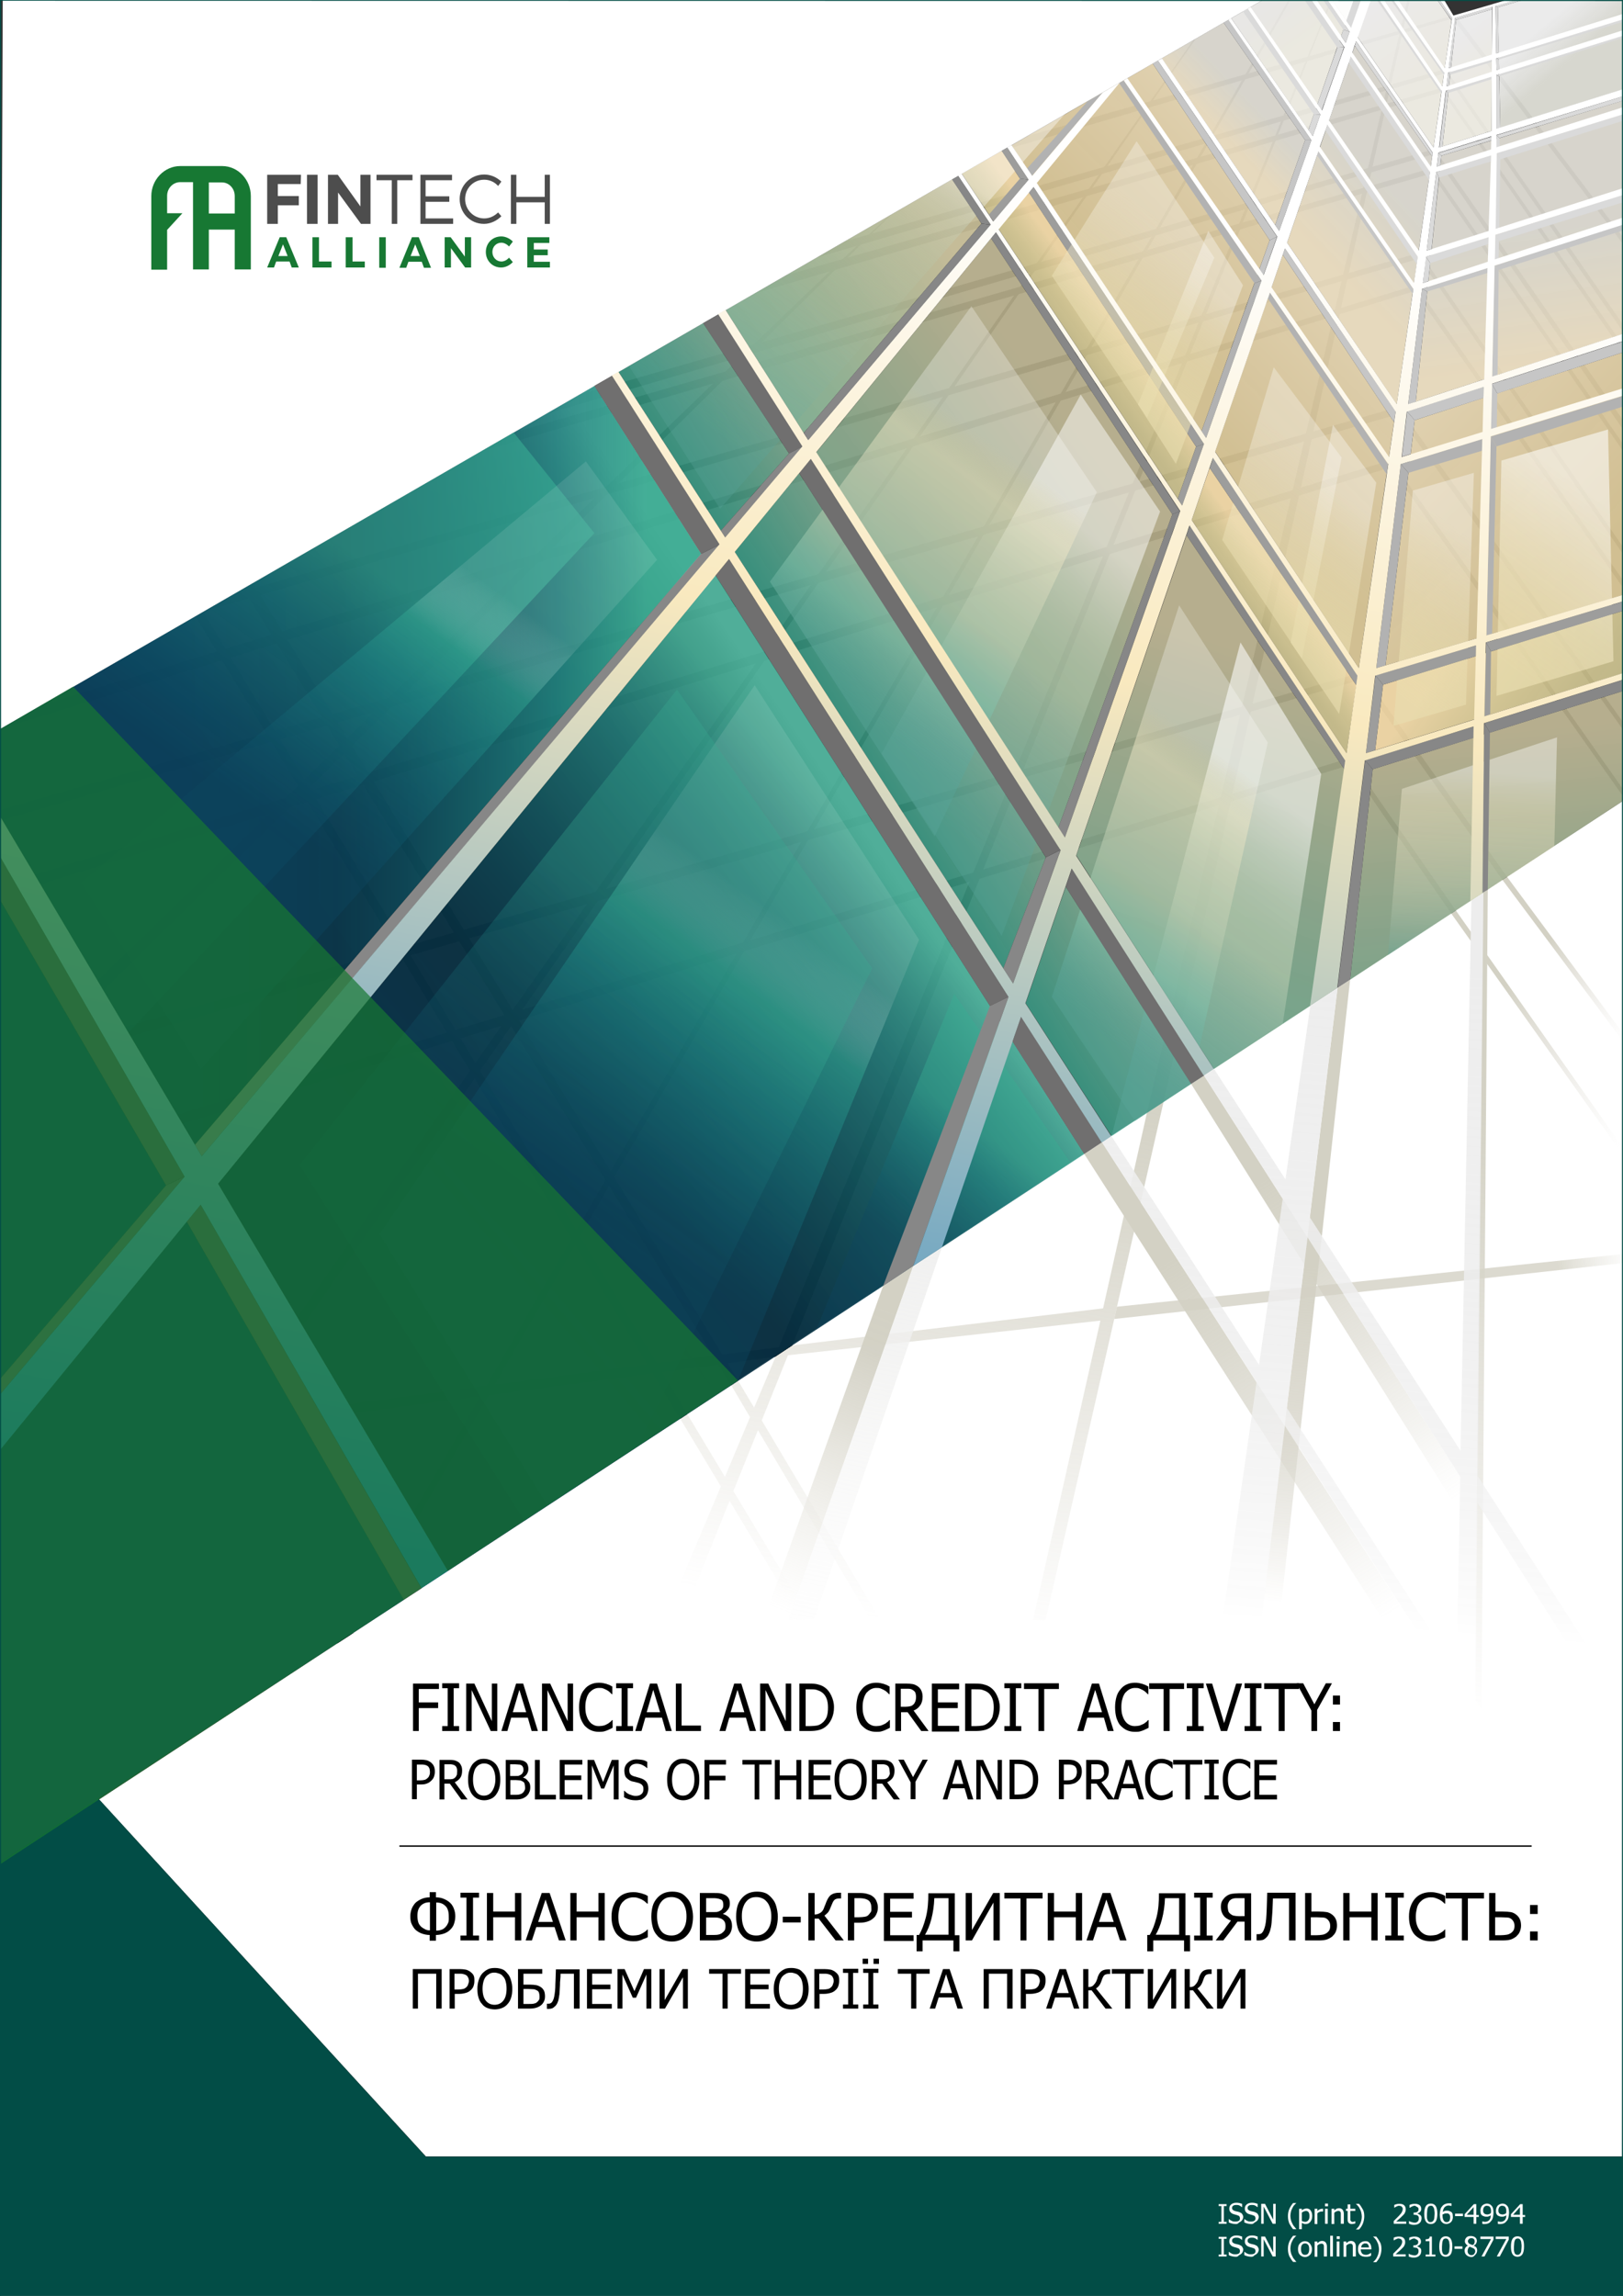 <?xml version="1.0" encoding="utf-8"?>
<!-- Generator: Adobe Illustrator 24.1.2, SVG Export Plug-In . SVG Version: 6.00 Build 0)  -->
<svg version="1.1" xmlns="http://www.w3.org/2000/svg" xmlns:xlink="http://www.w3.org/1999/xlink" x="0px" y="0px" width="595.3px"
	 height="841.9px" viewBox="0 0 595.3 841.9" enable-background="new 0 0 595.3 841.9" xml:space="preserve">
<rect x="0" y="0" width="595.3" height="841.9" fill="#333333" stroke="none"/>
<g id="_x32__уровень">
	<polygon id="Подкладка_x5F_низ_x5F_название" fill="#FFFFFF" points="36,659.5 595.3,293.7 595.7,493.3 
		595,790.8 156.2,790.8 	"/>
	<linearGradient id="SVGID_1_" gradientUnits="userSpaceOnUse" x1="594.688" y1="420.28" x2="527.503" y2="327.526">
		<stop  offset="0" style="stop-color:#FFFFFF;stop-opacity:0.5"/>
		<stop  offset="0.359" style="stop-color:#E4E2DB;stop-opacity:0.785"/>
		<stop  offset="0.631" style="stop-color:#D3D1C4"/>
	</linearGradient>
	<polygon fill="url(#SVGID_1_)" points="534,333.9 595.2,420.8 595.2,423.5 532.3,335 	"/>
	<linearGradient id="SVGID_2_" gradientUnits="userSpaceOnUse" x1="595.563" y1="381.741" x2="552.206" y2="321.883">
		<stop  offset="0" style="stop-color:#FFFFFF;stop-opacity:0.5"/>
		<stop  offset="0.359" style="stop-color:#E4E2DB;stop-opacity:0.785"/>
		<stop  offset="0.631" style="stop-color:#D3D1C4"/>
	</linearGradient>
	<polygon fill="url(#SVGID_2_)" points="552.8,321.6 595.2,378.8 595.3,381.9 551.1,322.7 	"/>
	<linearGradient id="SVGID_3_" gradientUnits="userSpaceOnUse" x1="314.955" y1="593.645" x2="373.209" y2="263.271">
		<stop  offset="0" style="stop-color:#FFFFFF;stop-opacity:0.5"/>
		<stop  offset="0.145" style="stop-color:#EDECE7;stop-opacity:0.615"/>
		<stop  offset="0.308" style="stop-color:#DFDDD4;stop-opacity:0.744"/>
		<stop  offset="0.471" style="stop-color:#D6D4C8;stop-opacity:0.873"/>
		<stop  offset="0.631" style="stop-color:#D3D1C4"/>
	</linearGradient>
	<polygon fill="url(#SVGID_3_)" points="409.7,479.2 426.8,404 420.7,408 404.6,479.8 290.5,493.4 284.2,497.6 284.5,497.5 
		276.6,516.2 270.7,506.3 268.2,508 275.1,519.7 265.9,541.6 252.1,518.6 249.5,520.3 264.4,545.1 243.7,594.1 250,594.2 
		267.6,550.4 293.9,594.2 297.5,594.2 269,546.8 278,524.5 319.4,594.2 323,594.2 279.4,520.9 289,497 403.6,484.3 378.9,594.1 
		383.5,594.2 408.7,483.7 	"/>
	<g>
		<polygon points="530.9,36.4 595.3,129.2 595.3,126.6 531.1,34.8 		"/>
		<polygon points="551.1,322.7 552.8,321.6 506.7,256.6 506.3,259.5 		"/>
		<polygon points="531.7,29.5 595.3,121.7 595.3,119 531.9,27.7 		"/>
		<polygon points="528.3,60.2 595.3,157.5 595.3,154.1 528.6,58.1 		"/>
		<polygon points="527.6,67.5 595.3,165.4 595.3,162.8 527.8,65.5 		"/>
		<polygon points="522.9,112.5 595.3,215.5 595.3,212.8 523.2,110.2 		"/>
		<polygon points="524.2,100.1 595.3,203.2 595.3,200.6 524.4,97.9 		"/>
		<polygon points="518.2,159.8 595.3,267.6 595.3,264.8 518.6,157.1 		"/>
		<polygon points="515.9,179.6 595.3,292 595.3,289.4 516.2,177 		"/>
		<polygon points="516.2,0 420.7,408 426.8,404 517.1,0 		"/>
		<line x1="97.2" y1="268.3" x2="100" y2="266.5"/>
		<path d="M327,78.6C324.1,78.5,2.3,392.7,0,394v6.7L327,78.6z"/>
		<path d="M290.5,493.4L0,531.8c0,0.9,0,2.9,0,3.8l284.2-38L290.5,493.4"/>
		<path d="M472.3,0.5L123.8,602.6l4.8-3.1C128.8,599.3,473.8,0,473.3,0l-0.7,0L472.3,0.5"/>
		<polygon points="74.5,224.3 71.7,226 249.5,520.3 252.1,518.6 		"/>
		<polygon points="89.2,215.9 268.2,508 270.7,506.3 92.8,213.8 		"/>
		<polygon points="437.6,14.8 0,638.3 0,646.5 438.6,14.2 		"/>
		<path d="M488.6,0l-0.5,0L284.2,497.6l6.4-4.2L488.6,0z"/>
		<polygon points="532.3,335 534,333.9 502.6,288.7 502.3,291.5 		"/>
		<polygon points="595.3,89.5 595.3,87 534.9,7.1 534.1,7.3 534,8.4 		"/>
		<polygon points="492.6,281.3 0,432.7 0,428.5 491.1,279.2 		"/>
		<polygon points="496.6,250 0,394 0,389.7 495.2,247.8 		"/>
		<polygon points="510,152.7 0,301 0,297 508.5,150.5 		"/>
		<polygon points="507.4,172.2 0,328.9 0,324.6 506,170 		"/>
		<polygon points="518.6,95.4 74.5,224.3 85.8,217.8 517.4,93.6 		"/>
		<polygon points="517.7,107.1 0,267.4 15.6,258.4 516.5,105.4 		"/>
		<polygon points="524.9,56.8 199.9,151.9 212.2,144.8 523.8,55.3 		"/>
		<polygon points="523,64.2 176.2,165.6 188.4,158.6 521.9,62.6 		"/>
		<polygon points="529.3,27.1 299.4,94.5 309.9,88.5 528.4,25.8 		"/>
		<polygon points="528.4,33.9 276.8,107.6 288.1,101 527.5,32.6 		"/>
		<polygon points="532.1,7 367.4,55.3 377.1,49.8 531.5,6.1 		"/>
	</g>
	<linearGradient id="SVGID_4_" gradientUnits="userSpaceOnUse" x1="-142.386" y1="579.81" x2="297.971" y2="277.146">
		<stop  offset="0.654" style="stop-color:#010202;stop-opacity:0.8"/>
		<stop  offset="0.783" style="stop-color:#020203;stop-opacity:0.725"/>
		<stop  offset="0.83" style="stop-color:#040507;stop-opacity:0.698"/>
		<stop  offset="0.864" style="stop-color:#0C0E11;stop-opacity:0.679"/>
		<stop  offset="0.89" style="stop-color:#191A1E;stop-opacity:0.663"/>
		<stop  offset="0.913" style="stop-color:#29292E;stop-opacity:0.65"/>
		<stop  offset="0.934" style="stop-color:#403F44;stop-opacity:0.638"/>
		<stop  offset="0.952" style="stop-color:#5E5B61;stop-opacity:0.627"/>
		<stop  offset="0.969" style="stop-color:#868388;stop-opacity:0.618"/>
		<stop  offset="0.985" style="stop-color:#B9B7BA;stop-opacity:0.609"/>
		<stop  offset="0.999" style="stop-color:#F9F9F9;stop-opacity:0.601"/>
		<stop  offset="1" style="stop-color:#FFFFFF;stop-opacity:0.6"/>
	</linearGradient>
	<polyline fill="url(#SVGID_4_)" points="0,683.7 0,267.4 218,141.5 397.7,423.2 	"/>
	<polygon points="129.7,598.8 123.8,602.6 0,617.3 0,612.9 	"/>
	<g id="windows">
		<linearGradient id="SVGID_5_" gradientUnits="userSpaceOnUse" x1="105.227" y1="505.747" x2="342.647" y2="306.528">
			<stop  offset="0.268" style="stop-color:#0B4365;stop-opacity:0.9"/>
			<stop  offset="0.481" style="stop-color:#0C4660;stop-opacity:0.8"/>
			<stop  offset="0.58" style="stop-color:#0F576B;stop-opacity:0.845"/>
			<stop  offset="0.792" style="stop-color:#208986;stop-opacity:0.941"/>
			<stop  offset="0.922" style="stop-color:#38AE94"/>
		</linearGradient>
		<polygon opacity="0.8" fill="url(#SVGID_5_)" points="262.5,211 397.7,423.2 164.3,576.1 80,434.1 		"/>
		<linearGradient id="SVGID_6_" gradientUnits="userSpaceOnUse" x1="0" y1="280.682" x2="257.213" y2="280.682">
			<stop  offset="0.268" style="stop-color:#0B4365;stop-opacity:0.9"/>
			<stop  offset="0.481" style="stop-color:#0C4660;stop-opacity:0.8"/>
			<stop  offset="0.58" style="stop-color:#0F576B;stop-opacity:0.845"/>
			<stop  offset="0.792" style="stop-color:#208986;stop-opacity:0.941"/>
			<stop  offset="0.922" style="stop-color:#38AE94"/>
		</linearGradient>
		<polygon opacity="0.9" fill="url(#SVGID_6_)" points="0,299.3 71.5,419.8 257.2,203.1 218,141.5 0,267.4 		"/>
		<polygon opacity="0.9" fill="#0B4365" points="0,531.8 0,683 148.1,586.7 68.5,448 		"/>
		<polygon opacity="0.9" fill="#0B4365" points="0,330 0,505.7 60.9,434.7 0,330 		"/>
		<linearGradient id="SVGID_7_" gradientUnits="userSpaceOnUse" x1="306.161" y1="279.6" x2="402.726" y2="219.071">
			<stop  offset="0" style="stop-color:#30AE95;stop-opacity:0.8"/>
			<stop  offset="0.123" style="stop-color:#43AE95;stop-opacity:0.85"/>
			<stop  offset="0.304" style="stop-color:#67AE94;stop-opacity:0.925"/>
			<stop  offset="0.487" style="stop-color:#8AAE94"/>
		</linearGradient>
		<polygon opacity="0.9" fill="url(#SVGID_7_)" points="269.5,202.4 368,355.1 383.6,314.4 293.1,173.5 		"/>
		<linearGradient id="SVGID_8_" gradientUnits="userSpaceOnUse" x1="236.905" y1="170.984" x2="333.171" y2="110.642">
			<stop  offset="0" style="stop-color:#30AE95;stop-opacity:0.8"/>
			<stop  offset="0.123" style="stop-color:#43AE95;stop-opacity:0.85"/>
			<stop  offset="0.304" style="stop-color:#67AE94;stop-opacity:0.925"/>
			<stop  offset="0.487" style="stop-color:#8AAE94"/>
		</linearGradient>
		<polygon opacity="0.9" fill="url(#SVGID_8_)" points="226.9,136.4 264.4,194.6 289.4,166.3 257.9,118.5 		"/>
		<linearGradient id="SVGID_9_" gradientUnits="userSpaceOnUse" x1="376.048" y1="385.501" x2="468.702" y2="327.423">
			<stop  offset="0" style="stop-color:#30AE95;stop-opacity:0.8"/>
			<stop  offset="0.123" style="stop-color:#43AE95;stop-opacity:0.85"/>
			<stop  offset="0.304" style="stop-color:#67AE94;stop-opacity:0.925"/>
			<stop  offset="0.487" style="stop-color:#8AAE94"/>
		</linearGradient>
		<polygon opacity="0.9" fill="url(#SVGID_9_)" points="376.2,367.9 407.7,416.6 436.9,397.5 390.9,325.2 		"/>
		<linearGradient id="SVGID_10_" gradientUnits="userSpaceOnUse" x1="318.374" y1="237.994" x2="449.92" y2="140.724">
			<stop  offset="0" style="stop-color:#7FB195"/>
			<stop  offset="0.104" style="stop-color:#86B396;stop-opacity:0.969"/>
			<stop  offset="0.242" style="stop-color:#98BA9A;stop-opacity:0.928"/>
			<stop  offset="0.399" style="stop-color:#B3C5A1;stop-opacity:0.881"/>
			<stop  offset="0.569" style="stop-color:#D5D4AB;stop-opacity:0.831"/>
			<stop  offset="0.672" style="stop-color:#EADEB2;stop-opacity:0.8"/>
		</linearGradient>
		<polygon opacity="0.9" fill="url(#SVGID_10_)" points="363.5,87.4 430,188.6 388.2,303.5 299.4,165.9 		"/>
		<linearGradient id="SVGID_11_" gradientUnits="userSpaceOnUse" x1="430.752" y1="361.797" x2="483.406" y2="207.593">
			<stop  offset="0" style="stop-color:#7FB195"/>
			<stop  offset="0.117" style="stop-color:#87B396;stop-opacity:0.97"/>
			<stop  offset="0.281" style="stop-color:#9ABA9B;stop-opacity:0.927"/>
			<stop  offset="0.471" style="stop-color:#B6C6A2;stop-opacity:0.878"/>
			<stop  offset="0.68" style="stop-color:#DAD6AD;stop-opacity:0.824"/>
			<stop  offset="0.772" style="stop-color:#EADEB2;stop-opacity:0.8"/>
			<stop  offset="1" style="stop-color:#EADEB2;stop-opacity:0.8"/>
		</linearGradient>
		<polygon opacity="0.9" fill="url(#SVGID_11_)" points="394.8,313.7 435.2,196.3 493.1,282.1 480.7,368.8 445.3,392 		"/>
		<linearGradient id="SVGID_12_" gradientUnits="userSpaceOnUse" x1="266.37" y1="146.725" x2="386.315" y2="58.034">
			<stop  offset="0" style="stop-color:#7FB195"/>
			<stop  offset="0.104" style="stop-color:#86B396;stop-opacity:0.969"/>
			<stop  offset="0.242" style="stop-color:#98BA9A;stop-opacity:0.928"/>
			<stop  offset="0.399" style="stop-color:#B3C5A1;stop-opacity:0.881"/>
			<stop  offset="0.569" style="stop-color:#D5D4AB;stop-opacity:0.831"/>
			<stop  offset="0.672" style="stop-color:#EADEB2;stop-opacity:0.8"/>
		</linearGradient>
		<polygon fill="url(#SVGID_12_)" points="266.2,113.7 294.8,158.8 360,82 349.2,65.8 		"/>
		<linearGradient id="SVGID_13_" gradientUnits="userSpaceOnUse" x1="529.376" y1="58.683" x2="428.675" y2="155.416">
			<stop  offset="0.157" style="stop-color:#FDFAEF;stop-opacity:0.9"/>
			<stop  offset="0.203" style="stop-color:#FCF7E8;stop-opacity:0.919"/>
			<stop  offset="0.402" style="stop-color:#FAEBCC"/>
			<stop  offset="0.788" style="stop-color:#FAEBCC"/>
		</linearGradient>
		<polygon opacity="0.9" fill="url(#SVGID_13_)" points="496.9,16.8 472.1,89 512.3,148.3 525.3,57.4 		"/>
		
			<linearGradient id="SVGID_14_" gradientUnits="userSpaceOnUse" x1="438.07" y1="56.957" x2="411.263" y2="246.094" gradientTransform="matrix(-1 0 0 1 990.388 0)">
			<stop  offset="0.157" style="stop-color:#FDFAEF;stop-opacity:0.9"/>
			<stop  offset="0.203" style="stop-color:#FCF7E8;stop-opacity:0.919"/>
			<stop  offset="0.402" style="stop-color:#FAEBCC"/>
			<stop  offset="0.788" style="stop-color:#FAEBCC"/>
		</linearGradient>
		<polygon opacity="0.9" fill="url(#SVGID_14_)" points="595.3,122.5 519.3,147.3 528.7,57.1 595.3,36.9 		"/>
		<linearGradient id="SVGID_15_" gradientUnits="userSpaceOnUse" x1="467.771" y1="31.951" x2="420.239" y2="77.61">
			<stop  offset="0.157" style="stop-color:#FDFAEF;stop-opacity:0.9"/>
			<stop  offset="0.203" style="stop-color:#FCF7E8;stop-opacity:0.919"/>
			<stop  offset="0.402" style="stop-color:#FAEBCC"/>
			<stop  offset="0.788" style="stop-color:#FAEBCC"/>
		</linearGradient>
		<polygon opacity="0.9" fill="url(#SVGID_15_)" points="426.1,21.4 467.7,82.5 478.7,51.4 448.8,8.3 		"/>
		<linearGradient id="SVGID_16_" gradientUnits="userSpaceOnUse" x1="495.444" y1="34.082" x2="466.729" y2="-6.598">
			<stop  offset="0.523" style="stop-color:#FFFDF3"/>
			<stop  offset="0.835" style="stop-color:#FCFBF8"/>
			<stop  offset="0.876" style="stop-color:#FCFBF9"/>
		</linearGradient>
		<polygon opacity="0.9" fill="url(#SVGID_16_)" points="463.2,0 451.6,6.7 479.9,47.7 496.5,0 		"/>
		<linearGradient id="SVGID_17_" gradientUnits="userSpaceOnUse" x1="537.366" y1="42.48" x2="499.495" y2="-11.17">
			<stop  offset="0.204" style="stop-color:#FFFDF3"/>
			<stop  offset="0.569" style="stop-color:#FFFEF9"/>
			<stop  offset="0.804" style="stop-color:#FFFFFF"/>
		</linearGradient>
		<polygon opacity="0.9" fill="url(#SVGID_17_)" points="527.2,0 532.4,7.5 525.8,54.1 488.6,0 		"/>
		<linearGradient id="SVGID_18_" gradientUnits="userSpaceOnUse" x1="549.291" y1="44.329" x2="525.777" y2="11.018">
			<stop  offset="0.204" style="stop-color:#FFFDF3"/>
			<stop  offset="0.569" style="stop-color:#FFFEF9"/>
			<stop  offset="0.804" style="stop-color:#FFFFFF"/>
		</linearGradient>
		<polygon opacity="0.9" fill="url(#SVGID_18_)" points="547.1,48 529.1,53.7 534.1,7.3 547.3,3.4 		"/>
		<linearGradient id="SVGID_19_" gradientUnits="userSpaceOnUse" x1="389.779" y1="121.612" x2="522.227" y2="-9.47">
			<stop  offset="0.143" style="stop-color:#F6E0A8;stop-opacity:0.9"/>
			<stop  offset="0.256" style="stop-color:#F7E2B1;stop-opacity:0.921"/>
			<stop  offset="0.672" style="stop-color:#FAEBCC"/>
		</linearGradient>
		<polygon opacity="0.9" fill="url(#SVGID_19_)" points="371,53.3 440.7,158.1 465.7,88.1 422.8,23.3 		"/>
		<linearGradient id="SVGID_20_" gradientUnits="userSpaceOnUse" x1="445.695" y1="207.556" x2="585.765" y2="68.93">
			<stop  offset="0.143" style="stop-color:#F6E0A8;stop-opacity:0.9"/>
			<stop  offset="0.256" style="stop-color:#F7E2B1;stop-opacity:0.921"/>
			<stop  offset="0.672" style="stop-color:#FAEBCC"/>
		</linearGradient>
		<polygon opacity="0.9" fill="url(#SVGID_20_)" points="445.7,165.6 498.4,245 511.3,154.8 470.5,93.4 		"/>
		<linearGradient id="SVGID_21_" gradientUnits="userSpaceOnUse" x1="386.44" y1="127.734" x2="415.429" y2="106.299">
			<stop  offset="0" style="stop-color:#DDD39A;stop-opacity:0.9"/>
			<stop  offset="0.21" style="stop-color:#E0D49C;stop-opacity:0.933"/>
			<stop  offset="0.393" style="stop-color:#E8D9A1;stop-opacity:0.962"/>
			<stop  offset="0.564" style="stop-color:#F6E0AB;stop-opacity:0.989"/>
			<stop  offset="0.633" style="stop-color:#FEE4B0"/>
		</linearGradient>
		<polygon opacity="0.9" fill="url(#SVGID_21_)" points="367.4,55.3 352.8,63.7 432,182.9 438.7,163.8 		"/>
		<linearGradient id="SVGID_22_" gradientUnits="userSpaceOnUse" x1="457.258" y1="232.4" x2="483.668" y2="212.872">
			<stop  offset="0" style="stop-color:#DDD39A;stop-opacity:0.9"/>
			<stop  offset="0.21" style="stop-color:#E0D49C;stop-opacity:0.933"/>
			<stop  offset="0.393" style="stop-color:#E8D9A1;stop-opacity:0.962"/>
			<stop  offset="0.564" style="stop-color:#F6E0AB;stop-opacity:0.989"/>
			<stop  offset="0.633" style="stop-color:#FEE4B0"/>
		</linearGradient>
		<polygon opacity="0.9" fill="url(#SVGID_22_)" points="443.7,171.6 437.1,190.7 493.9,276.2 497.5,251.3 		"/>
		
			<linearGradient id="SVGID_23_" gradientUnits="userSpaceOnUse" x1="348.502" y1="276.758" x2="431.147" y2="215.647" gradientTransform="matrix(-1 0 0 1 935.141 0)">
			<stop  offset="0" style="stop-color:#DDD39A;stop-opacity:0.9"/>
			<stop  offset="0.21" style="stop-color:#E0D49C;stop-opacity:0.933"/>
			<stop  offset="0.393" style="stop-color:#E8D9A1;stop-opacity:0.962"/>
			<stop  offset="0.564" style="stop-color:#F6E0AB;stop-opacity:0.989"/>
			<stop  offset="0.633" style="stop-color:#FEE4B0"/>
		</linearGradient>
		<polygon opacity="0.9" fill="url(#SVGID_23_)" points="595.3,224 595.3,246.9 504.4,275.1 507.3,251.1 		"/>
		<linearGradient id="SVGID_24_" gradientUnits="userSpaceOnUse" x1="561.456" y1="10.134" x2="580.871" y2="32.94">
			<stop  offset="9.361898e-02" style="stop-color:#FFFFFF"/>
			<stop  offset="0.416" style="stop-color:#FEFEF9;stop-opacity:0.94"/>
			<stop  offset="0.628" style="stop-color:#FDFDF3;stop-opacity:0.9"/>
		</linearGradient>
		<polygon opacity="0.9" fill="url(#SVGID_24_)" points="550.3,46.9 595.3,32.8 595.3,0 558.6,0 549.4,2.7 		"/>
		
			<linearGradient id="SVGID_25_" gradientUnits="userSpaceOnUse" x1="359.042" y1="232.979" x2="519.242" y2="74.431" gradientTransform="matrix(-1 0 0 1 957.592 0)">
			<stop  offset="0.143" style="stop-color:#F6E0A8;stop-opacity:0.9"/>
			<stop  offset="0.256" style="stop-color:#F7E2B1;stop-opacity:0.921"/>
			<stop  offset="0.672" style="stop-color:#FAEBCC"/>
		</linearGradient>
		<polygon opacity="0.9" fill="url(#SVGID_25_)" points="595.3,218.2 508.2,244 518.9,154.1 595.3,129.2 		"/>
		
			<linearGradient id="SVGID_26_" gradientUnits="userSpaceOnUse" x1="335.738" y1="387.203" x2="351.047" y2="219.206" gradientTransform="matrix(-1 0 0 1 888.367 0)">
			<stop  offset="6.413471e-02" style="stop-color:#7FB195"/>
			<stop  offset="0.162" style="stop-color:#87B396;stop-opacity:0.97"/>
			<stop  offset="0.299" style="stop-color:#9ABA9B;stop-opacity:0.927"/>
			<stop  offset="0.458" style="stop-color:#B6C6A2;stop-opacity:0.878"/>
			<stop  offset="0.633" style="stop-color:#DAD6AD;stop-opacity:0.824"/>
			<stop  offset="0.71" style="stop-color:#EADEB2;stop-opacity:0.8"/>
		</linearGradient>
		<polygon opacity="0.9" fill="url(#SVGID_26_)" points="595.3,293.7 595.3,253.4 503.5,282.1 495.2,359.3 		"/>
	</g>
	<polygon fill="#878787" points="264.1,199.7 74,424 71.5,419.8 257.2,203.1 	"/>
	<polygon fill="#616160" points="67.7,431.5 0,511.4 0,505.7 60.9,434.7 	"/>
	<polygon fill="#575756" points="0,314.1 67.7,431.5 60.9,434.7 0,330 	"/>
	<polygon fill="#575756" points="73.6,441.8 154.6,582.5 148.1,586.7 68.5,448 	"/>
	<polygon fill="#878787" points="503.5,282.1 495.2,359.3 490.6,362.3 500.7,278.8 	"/>
	<polygon fill="#9D9D9C" points="507.3,251.1 504.4,275.1 501,276.2 504.5,247.7 	"/>
	<polygon fill="#9D9D9C" points="379.1,68.6 441.6,162.8 438.7,163.8 377.4,70.6 	"/>
	<polygon fill="#9D9D9C" points="441.6,162.8 433.6,185.4 432,182.9 438.7,163.8 	"/>
	<polygon fill="#B2B2B2" points="516.6,173.4 508.2,244 504.8,245 513.8,170.2 	"/>
	<polygon fill="#B2B2B2" points="513.8,170.2 543.7,161 543.6,165.3 516.6,173.4 	"/>
	<polygon fill="#B2B2B2" points="546.8,160.1 595.3,145.2 595.3,149.1 548.9,163.7 	"/>
	<polygon fill="#B2B2B2" points="465.8,107.3 509.1,170.2 508.6,173.9 465,109.4 	"/>
	<polygon fill="#B2B2B2" points="412.2,29.5 462.7,102.9 460.1,103.9 410.5,30.5 	"/>
	<polygon fill="#B2B2B2" points="462.7,102.9 442.4,160.6 440.7,158.1 460.1,103.9 	"/>
	<polygon fill="#C6C6C6" points="518.9,154.1 517.4,166.5 514.2,167.5 516.1,150.9 	"/>
	<polygon fill="#C6C6C6" points="516.1,150.9 544.3,141.8 544.2,145.9 518.9,154.1 	"/>
	<polygon fill="#C6C6C6" points="549.2,144.3 549,156.8 546.9,157.4 547.2,140.8 	"/>
	<polygon fill="#C6C6C6" points="547.2,140.8 595.3,125.2 595.3,129.2 549.2,144.3 	"/>
	<polygon fill="#C6C6C6" points="471.3,91.1 511.9,150.9 511.3,154.8 470.5,93.4 	"/>
	<polygon fill="#C6C6C6" points="424.7,22.2 468.4,86.8 465.7,88.1 422.8,23.3 	"/>
	<polygon fill="#C6C6C6" points="468.4,86.8 463.4,101 461.9,98.8 465.7,88.1 	"/>
	<polygon fill="#C6C6C6" points="523.5,106.9 519.3,147.3 516.5,148.3 521.6,105.9 	"/>
	<polygon fill="#C6C6C6" points="521.6,105.9 545.6,98.3 545.6,100.1 523.5,106.9 	"/>
	<polygon fill="#C6C6C6" points="549.7,99 549.3,137.5 547.3,138.2 548.2,97.5 	"/>
	<polygon fill="#C6C6C6" points="548.2,97.5 595.3,82.2 595.3,84.5 549.7,99 	"/>
	<polygon fill="#C6C6C6" points="483.6,55.5 518.3,105.9 518.1,107.7 483.1,57 	"/>
	<polygon fill="#C6C6C6" points="450.7,7.2 481,51.4 478.7,51.4 448.8,8.3 	"/>
	<polygon fill="#DADADA" points="486.9,45.8 520,94.1 519.6,96.8 486.2,47.9 	"/>
	<polygon fill="#DADADA" points="457.7,3.2 484.3,42 481.9,41.9 455.9,4.2 	"/>
	<polygon fill="#DADADA" points="523,94.1 546,87 545.9,89.5 524.6,96.5 	"/>
	<polygon fill="#DADADA" points="549.8,88.4 549.7,94.7 548.3,95.2 548.5,86.2 	"/>
	<polygon fill="#DADADA" points="548.5,86.2 595.3,71.4 595.3,74.2 549.8,88.4 	"/>
	<polygon fill="#DADADA" points="524.6,96.5 523.9,103.1 521.9,103.8 523,94.1 	"/>
	<polygon fill="#C6C6C6" points="481,51.4 469.2,84.7 467.7,82.5 478.7,51.4 	"/>
	<polygon fill="#DADADA" points="526.8,63.1 546.9,57 546.8,59.2 527.8,65.1 	"/>
	<polygon fill="#DADADA" points="527.8,65.1 525.1,91.3 523.3,91.9 526.8,63.1 	"/>
	<polygon fill="#DADADA" points="550.3,58.4 549.9,83.5 548.5,83.9 548.9,56.2 	"/>
	<polygon fill="#DADADA" points="548.9,56.2 595.3,41.9 595.3,44.3 550.3,58.4 	"/>
	<polygon fill="#DADADA" points="495.5,20.8 524.5,63.1 524.1,65.9 494.7,23 	"/>
	<polygon fill="#DADADA" points="484.3,42 481.5,49.9 479.9,47.7 481.9,41.9 	"/>
	<polygon fill="#DADADA" points="493,17.3 484.8,40.5 483.2,38.2 490.5,17.4 	"/>
	<polygon fill="#DADADA" points="527.6,56.1 547.1,50.1 547,51.5 528.7,57.1 	"/>
	<polygon fill="#DADADA" points="528.7,57.1 528.3,60.7 527,61.1 527.6,56.1 	"/>
	<polygon fill="#DADADA" points="548.9,49.6 595.3,35.3 595.4,36.9 550,50.6 	"/>
	<polygon fill="#DADADA" points="550,50.6 550.1,53.7 548.9,54 548.9,49.6 	"/>
	<polygon fill="#DADADA" points="497.4,15.1 525.5,56.1 525.3,57.4 496.9,16.8 	"/>
	<polygon fill="#DADADA" points="530.4,33.3 547.2,28.1 547.2,29 531.2,34.1 	"/>
	<polygon fill="#DADADA" points="531.2,34.1 529.1,53.7 527.9,54.1 530.4,33.3 	"/>
	<polygon fill="#DADADA" points="548.9,27.5 595.3,13.1 595.3,13.9 549.9,28 	"/>
	<polygon fill="#DADADA" points="549.9,28 550.3,46.9 548.9,47.3 548.9,27.5 	"/>
	<polygon fill="#DADADA" points="506,0 528.8,33.3 528.6,34.2 505,0 	"/>
	<polygon fill="#DADADA" points="511.2,0 529.7,26.6 529.6,27.5 510.2,0 	"/>
	<polygon fill="#DADADA" points="531.2,26.6 547.2,21.9 547.2,22.7 531.9,27.4 	"/>
	<polygon fill="#DADADA" points="531.9,27.4 531.5,31.4 530.6,31.7 531.2,26.6 	"/>
	<polygon fill="#DADADA" points="548.8,21.4 595.3,7 595.3,8 549.8,21.8 	"/>
	<polygon fill="#DADADA" points="549.8,21.8 549.9,25.4 548.9,25.7 548.8,21.4 	"/>
	<polygon fill="#DADADA" points="533.5,6.6 547.3,2.5 547.3,3.4 534.1,7.3 	"/>
	<polygon fill="#DADADA" points="534.1,7.3 532.2,24.7 531.4,25 533.5,6.6 	"/>
	<polygon fill="#DADADA" points="548.5,2.1 555.7,0 558.7,0 549.4,2.7 	"/>
	<polygon fill="#DADADA" points="549.4,2.7 549.8,19.3 548.8,19.6 548.5,2.1 	"/>
	<polygon fill="#DADADA" points="528.1,0 532.6,6.6 532.5,7.5 527.2,0 	"/>
	<polygon id="Подкладка_x5F_низ_x5F_ISSN" fill="#024D46" points="0,683 36,659.5 156.2,790.9 595,790.9 595.3,841.9 
		0,841.9 	"/>
	<polygon fill="#DADADA" points="487,0 495,11.6 492.7,10.9 485.3,0 	"/>
	<polygon fill="#DADADA" points="499.2,0 495.5,10.2 493.8,7.7 496.5,0 	"/>
	<polygon fill="#DADADA" points="481.1,0 493,17.3 490.5,17.4 478.5,0 	"/>
	<polygon fill="#DADADA" points="495,11.6 493.6,15.7 491.9,13.2 492.7,10.9 	"/>
	<polygon fill="#B2B2B2" points="404.5,33.9 378.5,64.5 376.7,61.8 398.9,37.2 	"/>
	<polygon fill="#FFFFFF" points="1,0.1 463.2,0 0,267.4 	"/>
	<linearGradient id="SVGID_27_" gradientUnits="userSpaceOnUse" x1="509.796" y1="592.69" x2="380.959" y2="386.14">
		<stop  offset="0" style="stop-color:#FFFFFF;stop-opacity:0.5"/>
		<stop  offset="0.145" style="stop-color:#EDECE7;stop-opacity:0.615"/>
		<stop  offset="0.308" style="stop-color:#DFDDD4;stop-opacity:0.744"/>
		<stop  offset="0.471" style="stop-color:#D6D4C8;stop-opacity:0.873"/>
		<stop  offset="0.631" style="stop-color:#D3D1C4"/>
	</linearGradient>
	<polygon fill="url(#SVGID_27_)" points="404.2,418.9 517.1,594.2 507.3,594.1 397.7,423.2 	"/>
	<linearGradient id="SVGID_28_" gradientUnits="userSpaceOnUse" x1="282.209" y1="596.699" x2="330.287" y2="470.224">
		<stop  offset="5.027933e-02" style="stop-color:#FFFFFF;stop-opacity:0.5"/>
		<stop  offset="0.24" style="stop-color:#F2F1ED;stop-opacity:0.621"/>
		<stop  offset="0.595" style="stop-color:#DCDAD0;stop-opacity:0.848"/>
		<stop  offset="0.796" style="stop-color:#D3D1C5;stop-opacity:0.977"/>
		<stop  offset="0.924" style="stop-color:#D3D1C4"/>
	</linearGradient>
	<polygon fill="url(#SVGID_28_)" points="323.9,471.6 335,464.2 289.1,594.1 280.1,594.2 	"/>
	<linearGradient id="SVGID_29_" gradientUnits="userSpaceOnUse" x1="535.759" y1="548.883" x2="421.132" y2="365.115">
		<stop  offset="0" style="stop-color:#FFFFFF;stop-opacity:0.5"/>
		<stop  offset="0.145" style="stop-color:#EDECE7;stop-opacity:0.615"/>
		<stop  offset="0.308" style="stop-color:#DFDDD4;stop-opacity:0.744"/>
		<stop  offset="0.471" style="stop-color:#D6D4C8;stop-opacity:0.873"/>
		<stop  offset="0.631" style="stop-color:#D3D1C4"/>
	</linearGradient>
	<polygon fill="url(#SVGID_29_)" points="441.6,394.4 535.6,541.5 535.3,554.5 436.9,397.5 	"/>
	
		<linearGradient id="SVGID_30_" gradientUnits="userSpaceOnUse" x1="553.062" y1="531.39" x2="395.843" y2="304.799" gradientTransform="matrix(0.749 0.663 -0.663 0.749 405.069 -176.61)">
		<stop  offset="0" style="stop-color:#FFFFFF;stop-opacity:0.5"/>
		<stop  offset="4.393095e-02" style="stop-color:#F2F1ED;stop-opacity:0.549"/>
		<stop  offset="0.106" style="stop-color:#E4E2DB;stop-opacity:0.618"/>
		<stop  offset="0.18" style="stop-color:#DAD8CE;stop-opacity:0.7"/>
		<stop  offset="0.272" style="stop-color:#D5D2C6;stop-opacity:0.802"/>
		<stop  offset="0.45" style="stop-color:#D3D1C4"/>
	</linearGradient>
	<polygon fill="url(#SVGID_30_)" points="495.2,359.3 470.1,587.1 462.7,593.3 490.6,362.3 	"/>
	<linearGradient id="SVGID_31_" gradientUnits="userSpaceOnUse" x1="599.404" y1="461.81" x2="423.457" y2="479.887">
		<stop  offset="0" style="stop-color:#FFFFFF;stop-opacity:0.6"/>
		<stop  offset="0.159" style="stop-color:#D3D1C4;stop-opacity:0.8"/>
	</linearGradient>
	<polygon fill="url(#SVGID_31_)" points="409.7,479.2 408.7,483.7 595.2,463.2 595.2,459.9 	"/>
	
		<linearGradient id="SVGID_32_" gradientUnits="userSpaceOnUse" x1="618.206" y1="526.164" x2="427.38" y2="220.236" gradientTransform="matrix(0.749 0.663 -0.663 0.749 405.069 -176.61)">
		<stop  offset="0" style="stop-color:#FFFFFF;stop-opacity:0.5"/>
		<stop  offset="0.145" style="stop-color:#EDECE7;stop-opacity:0.615"/>
		<stop  offset="0.308" style="stop-color:#DFDDD4;stop-opacity:0.744"/>
		<stop  offset="0.471" style="stop-color:#D6D4C8;stop-opacity:0.873"/>
		<stop  offset="0.631" style="stop-color:#D3D1C4"/>
	</linearGradient>
	<polygon fill="url(#SVGID_32_)" points="545.7,326.3 543.3,634.8 540.8,638.6 543.8,327.4 	"/>
	<linearGradient id="SVGID_33_" gradientUnits="userSpaceOnUse" x1="493.223" y1="646.61" x2="531.119" y2="172.814">
		<stop  offset="0.101" style="stop-color:#FFFFFF;stop-opacity:0.7"/>
		<stop  offset="0.123" style="stop-color:#FBFBFB;stop-opacity:0.713"/>
		<stop  offset="0.202" style="stop-color:#F3F3F3;stop-opacity:0.759"/>
		<stop  offset="0.313" style="stop-color:#EEEEEE;stop-opacity:0.823"/>
		<stop  offset="0.622" style="stop-color:#EDEDED"/>
	</linearGradient>
	<path fill="url(#SVGID_33_)" d="M404.2,418.9l56.7,87.9l-12.4,86.6l14.3-0.2l8.5-70.4l62.9,97.7l-0.3,18h7.1l0.1-7.4l54.1,84l0-8.2
		l-54-83.7l0.7-72.1l53.4,83.6l0-10.9l-53.3-82.5l2.1-213.9l-4.4,2.9L535.7,532l-55.3-85.6l10.2-84.1l-10,6.6l-9.1,63.6L445.3,392
		l-3.7,2.4l28.9,45.2l-8.7,60.9l-54.1-83.8L404.2,418.9z M534.3,612.8L472,516.3l7.6-62.5l56,87.7L534.3,612.8z"/>
	<linearGradient id="SVGID_34_" gradientUnits="userSpaceOnUse" x1="300.61" y1="610.736" x2="438.158" y2="-89.591">
		<stop  offset="0" style="stop-color:#FFFFFF;stop-opacity:0.5"/>
		<stop  offset="3.170774e-02" style="stop-color:#FCFCFC;stop-opacity:0.559"/>
		<stop  offset="0.164" style="stop-color:#F1F1F0;stop-opacity:0.803"/>
		<stop  offset="0.27" style="stop-color:#EDEDED"/>
	</linearGradient>
	<polygon fill="url(#SVGID_34_)" points="335,464.2 289.1,594.1 298.6,593.8 345.5,457.4 	"/>
	<linearGradient id="SVGID_35_" gradientUnits="userSpaceOnUse" x1="340.401" y1="300.329" x2="411.479" y2="203.773">
		<stop  offset="1.396648e-02" style="stop-color:#57A499;stop-opacity:0.6"/>
		<stop  offset="0.119" style="stop-color:#60A69A;stop-opacity:0.638"/>
		<stop  offset="0.258" style="stop-color:#76AE9E;stop-opacity:0.689"/>
		<stop  offset="0.416" style="stop-color:#95BAA5;stop-opacity:0.747"/>
		<stop  offset="0.561" style="stop-color:#B5C9AE;stop-opacity:0.8"/>
		<stop  offset="0.642" style="stop-color:#B9CCB2;stop-opacity:0.8"/>
		<stop  offset="0.738" style="stop-color:#C5D4BE;stop-opacity:0.8"/>
		<stop  offset="0.841" style="stop-color:#D8E2D4;stop-opacity:0.8"/>
		<stop  offset="0.95" style="stop-color:#F2F5F0;stop-opacity:0.8"/>
		<stop  offset="1" style="stop-color:#FFFFFF;stop-opacity:0.8"/>
	</linearGradient>
	<polygon opacity="0.6" fill="url(#SVGID_35_)" points="396.4,144.7 425.5,187.6 367.4,343.2 323.3,276.4 	"/>
	<linearGradient id="SVGID_36_" gradientUnits="userSpaceOnUse" x1="183.246" y1="501.736" x2="298.541" y2="345.117">
		<stop  offset="0.356" style="stop-color:#0C4660;stop-opacity:0.8"/>
		<stop  offset="0.475" style="stop-color:#0F576B;stop-opacity:0.844"/>
		<stop  offset="0.73" style="stop-color:#208986;stop-opacity:0.939"/>
		<stop  offset="0.852" style="stop-color:#32A591;stop-opacity:0.985"/>
		<stop  offset="1" style="stop-color:#FFFFFF;stop-opacity:0.2"/>
	</linearGradient>
	<polygon opacity="0.5" fill="url(#SVGID_36_)" points="276.8,251.3 337.1,344.6 270.7,506.3 200.8,552.1 139.2,452.6 	"/>
	<linearGradient id="SVGID_37_" gradientUnits="userSpaceOnUse" x1="158.726" y1="496.74" x2="270.589" y2="344.784">
		<stop  offset="0.356" style="stop-color:#0C4660;stop-opacity:0.8"/>
		<stop  offset="0.483" style="stop-color:#0F576B;stop-opacity:0.845"/>
		<stop  offset="0.756" style="stop-color:#208986;stop-opacity:0.941"/>
		<stop  offset="0.922" style="stop-color:#38AE94"/>
	</linearGradient>
	<polygon opacity="0.3" fill="url(#SVGID_37_)" points="248.3,252.9 319.9,355.1 233.9,530.4 192.4,557.8 109.9,427.2 	"/>
	<linearGradient id="SVGID_38_" gradientUnits="userSpaceOnUse" x1="401.41" y1="389.362" x2="470.866" y2="294.372">
		<stop  offset="1.396648e-02" style="stop-color:#57A499;stop-opacity:0.6"/>
		<stop  offset="0.119" style="stop-color:#60A69A;stop-opacity:0.638"/>
		<stop  offset="0.258" style="stop-color:#76AE9E;stop-opacity:0.689"/>
		<stop  offset="0.416" style="stop-color:#95BAA5;stop-opacity:0.747"/>
		<stop  offset="0.561" style="stop-color:#B5C9AE;stop-opacity:0.8"/>
		<stop  offset="0.642" style="stop-color:#B9CCB2;stop-opacity:0.782"/>
		<stop  offset="0.738" style="stop-color:#C5D4BE;stop-opacity:0.76"/>
		<stop  offset="0.841" style="stop-color:#D8E2D4;stop-opacity:0.736"/>
		<stop  offset="0.95" style="stop-color:#F2F5F0;stop-opacity:0.711"/>
		<stop  offset="1" style="stop-color:#FFFFFF;stop-opacity:0.7"/>
	</linearGradient>
	<polygon opacity="0.8" fill="url(#SVGID_38_)" points="455,235.6 484.6,283.8 470.5,375.3 407.7,416.6 	"/>
	<linearGradient id="SVGID_39_" gradientUnits="userSpaceOnUse" x1="311.037" y1="261.818" x2="377.044" y2="172.152">
		<stop  offset="1.396648e-02" style="stop-color:#57A499;stop-opacity:0.6"/>
		<stop  offset="0.106" style="stop-color:#5FA89C;stop-opacity:0.667"/>
		<stop  offset="0.228" style="stop-color:#74B6A4;stop-opacity:0.756"/>
		<stop  offset="0.288" style="stop-color:#81C0AA;stop-opacity:0.8"/>
		<stop  offset="0.35" style="stop-color:#8EC2AB;stop-opacity:0.8"/>
		<stop  offset="0.459" style="stop-color:#ADC8AD;stop-opacity:0.8"/>
		<stop  offset="0.483" style="stop-color:#B5C9AE;stop-opacity:0.8"/>
		<stop  offset="0.703" style="stop-color:#D7DABC;stop-opacity:0.743"/>
		<stop  offset="0.869" style="stop-color:#F1E8C8;stop-opacity:0.7"/>
		<stop  offset="0.908" style="stop-color:#F1E9CA;stop-opacity:0.609"/>
		<stop  offset="0.937" style="stop-color:#F3ECD2;stop-opacity:0.543"/>
		<stop  offset="0.963" style="stop-color:#F7F1DF;stop-opacity:0.485"/>
		<stop  offset="0.986" style="stop-color:#FCF9F2;stop-opacity:0.432"/>
		<stop  offset="1" style="stop-color:#FFFFFF;stop-opacity:0.4"/>
	</linearGradient>
	<polygon opacity="0.7" fill="url(#SVGID_39_)" points="356.3,112.3 402.3,180.5 342.8,306.7 282.4,213.3 	"/>
	<linearGradient id="SVGID_40_" gradientUnits="userSpaceOnUse" x1="389.892" y1="370.621" x2="454.879" y2="282.34">
		<stop  offset="1.396648e-02" style="stop-color:#57A499;stop-opacity:0.6"/>
		<stop  offset="0.106" style="stop-color:#5FA89C;stop-opacity:0.667"/>
		<stop  offset="0.228" style="stop-color:#74B6A4;stop-opacity:0.756"/>
		<stop  offset="0.288" style="stop-color:#81C0AA;stop-opacity:0.8"/>
		<stop  offset="0.35" style="stop-color:#8EC2AB;stop-opacity:0.8"/>
		<stop  offset="0.459" style="stop-color:#ADC8AD;stop-opacity:0.8"/>
		<stop  offset="0.483" style="stop-color:#B5C9AE;stop-opacity:0.8"/>
		<stop  offset="0.703" style="stop-color:#D7DABC;stop-opacity:0.743"/>
		<stop  offset="0.869" style="stop-color:#F1E8C8;stop-opacity:0.7"/>
		<stop  offset="0.908" style="stop-color:#F1E9CA;stop-opacity:0.609"/>
		<stop  offset="0.937" style="stop-color:#F3ECD2;stop-opacity:0.543"/>
		<stop  offset="0.963" style="stop-color:#F7F1DF;stop-opacity:0.485"/>
		<stop  offset="0.986" style="stop-color:#FCF9F2;stop-opacity:0.432"/>
		<stop  offset="1" style="stop-color:#FFFFFF;stop-opacity:0.4"/>
	</linearGradient>
	<polygon opacity="0.7" fill="url(#SVGID_40_)" points="432.5,222 465,272.3 436.9,397.5 416.3,411.1 385.8,365.6 	"/>
	<linearGradient id="SVGID_41_" gradientUnits="userSpaceOnUse" x1="310.039" y1="478.644" x2="361.907" y2="408.185">
		<stop  offset="0.356" style="stop-color:#0C4660;stop-opacity:0.8"/>
		<stop  offset="0.483" style="stop-color:#0F576B;stop-opacity:0.845"/>
		<stop  offset="0.756" style="stop-color:#208986;stop-opacity:0.941"/>
		<stop  offset="0.922" style="stop-color:#38AE94"/>
	</linearGradient>
	<polygon opacity="0.4" fill="url(#SVGID_41_)" points="350,364.4 392.6,426.3 299.4,487.6 	"/>
	<linearGradient id="SVGID_42_" gradientUnits="userSpaceOnUse" x1="259.167" y1="157.956" x2="336.45" y2="52.973">
		<stop  offset="1.396648e-02" style="stop-color:#57A499;stop-opacity:0.4"/>
		<stop  offset="0.11" style="stop-color:#60A69A;stop-opacity:0.343"/>
		<stop  offset="0.238" style="stop-color:#76AE9E;stop-opacity:0.266"/>
		<stop  offset="0.383" style="stop-color:#95BAA5;stop-opacity:0.18"/>
		<stop  offset="0.517" style="stop-color:#B5C9AE;stop-opacity:0.1"/>
		<stop  offset="0.736" style="stop-color:#B6CAAF;stop-opacity:0.282"/>
		<stop  offset="0.816" style="stop-color:#BCCEB5;stop-opacity:0.347"/>
		<stop  offset="0.872" style="stop-color:#C6D5BF;stop-opacity:0.394"/>
		<stop  offset="0.917" style="stop-color:#D3DECE;stop-opacity:0.432"/>
		<stop  offset="0.957" style="stop-color:#E4EBE1;stop-opacity:0.464"/>
		<stop  offset="0.991" style="stop-color:#F9FAF8;stop-opacity:0.492"/>
		<stop  offset="1" style="stop-color:#FFFFFF;stop-opacity:0.5"/>
	</linearGradient>
	<polygon opacity="0.8" fill="url(#SVGID_42_)" points="339.9,71.2 391.2,41.1 264.1,186.6 230.7,134.2 	"/>
	<linearGradient id="SVGID_43_" gradientUnits="userSpaceOnUse" x1="538.227" y1="352.384" x2="544.51" y2="252.758">
		<stop  offset="0" style="stop-color:#57A499;stop-opacity:0.6"/>
		<stop  offset="4.633684e-02" style="stop-color:#7CB0A1;stop-opacity:0.617"/>
		<stop  offset="0.119" style="stop-color:#A4C1AC;stop-opacity:0.643"/>
		<stop  offset="0.194" style="stop-color:#C2CFB6;stop-opacity:0.67"/>
		<stop  offset="0.272" style="stop-color:#D7DABE;stop-opacity:0.699"/>
		<stop  offset="0.355" style="stop-color:#E6E1C3;stop-opacity:0.729"/>
		<stop  offset="0.444" style="stop-color:#EEE6C7;stop-opacity:0.761"/>
		<stop  offset="0.552" style="stop-color:#F1E8C8;stop-opacity:0.8"/>
		<stop  offset="0.585" style="stop-color:#F3EBD0;stop-opacity:0.8"/>
		<stop  offset="0.639" style="stop-color:#F8F4E4;stop-opacity:0.8"/>
		<stop  offset="0.696" style="stop-color:#FFFFFF;stop-opacity:0.8"/>
	</linearGradient>
	<polygon opacity="0.5" fill="url(#SVGID_43_)" points="514.2,289.3 571.1,270.4 570.1,310.4 509.1,350.3 	"/>
	<linearGradient id="SVGID_44_" gradientUnits="userSpaceOnUse" x1="33.148" y1="334.437" x2="137.915" y2="192.12">
		<stop  offset="0.356" style="stop-color:#0C4660;stop-opacity:0.8"/>
		<stop  offset="0.483" style="stop-color:#0F576B;stop-opacity:0.845"/>
		<stop  offset="0.756" style="stop-color:#208986;stop-opacity:0.941"/>
		<stop  offset="0.922" style="stop-color:#38AE94"/>
	</linearGradient>
	<polygon opacity="0.6" fill="url(#SVGID_44_)" points="188.4,158.6 218,195.5 47.1,378.7 0,301 0,267.4 	"/>
	<linearGradient id="SVGID_45_" gradientUnits="userSpaceOnUse" x1="69.199" y1="354.369" x2="174.788" y2="210.934">
		<stop  offset="0.356" style="stop-color:#0C4660;stop-opacity:0.8"/>
		<stop  offset="0.475" style="stop-color:#0F576B;stop-opacity:0.844"/>
		<stop  offset="0.73" style="stop-color:#208986;stop-opacity:0.939"/>
		<stop  offset="0.852" style="stop-color:#32A591;stop-opacity:0.985"/>
		<stop  offset="1" style="stop-color:#FFFFFF;stop-opacity:0.2"/>
	</linearGradient>
	<polygon opacity="0.5" fill="url(#SVGID_45_)" points="214.9,169.2 241,205.3 73.7,392 29.7,323.7 	"/>
	<polygon fill="#706F6F" points="267.4,205 369.9,365.6 363.1,368.9 262.5,211 	"/>
	<polygon fill="#706F6F" points="224.5,137.8 264.1,199.7 257.2,203.1 218,141.5 	"/>
	<polygon fill="#706F6F" points="263.5,115.3 294.5,163.7 289.4,166.3 257.9,118.5 	"/>
	<polygon fill="#706F6F" points="374.5,372.8 404.2,418.9 397.7,423.2 371.4,382 	"/>
	<polygon fill="#706F6F" points="393.2,318.5 441.7,394.4 436.9,397.5 390.9,325.2 	"/>
	<polygon fill="#878787" points="436.4,192.7 493.5,278.8 493.1,282.1 435.2,196.3 	"/>
	<polygon fill="#878787" points="500.7,278.8 540.6,266.4 540.5,270.6 503.5,282.1 	"/>
	<polygon fill="#878787" points="544.4,265.2 595.3,249.3 595.3,253.4 546.5,268.7 	"/>
	<polygon fill="#878787" points="369.9,365.6 335,464.2 323.9,471.6 363.1,368.9 	"/>
	<polygon fill="#706F6F" points="297.4,168.3 389,311.7 383.6,314.4 293.1,173.5 	"/>
	<polygon fill="#878787" points="389,311.7 371.6,360.7 368,355.1 383.6,314.4 	"/>
	<polygon fill="#878787" points="365.3,85.3 432.8,187.5 430,188.6 363.5,87.4 	"/>
	<polygon fill="#878787" points="432.8,187.5 390.6,307.1 388.2,303.5 430,188.6 	"/>
	<polygon fill="#878787" points="294.5,163.7 266.1,197.2 264.4,194.6 289.4,166.3 	"/>
	<polygon fill="#878787" points="546.5,268.7 545.7,326.3 543.8,327.4 544.4,265.2 	"/>
	<linearGradient id="SVGID_46_" gradientUnits="userSpaceOnUse" x1="470.418" y1="235.63" x2="504.012" y2="189.686">
		<stop  offset="1.396648e-02" style="stop-color:#EADEB0;stop-opacity:0.9"/>
		<stop  offset="0.348" style="stop-color:#EADFB2;stop-opacity:0.764"/>
		<stop  offset="0.528" style="stop-color:#ECE1B9;stop-opacity:0.691"/>
		<stop  offset="0.672" style="stop-color:#EFE6C5;stop-opacity:0.633"/>
		<stop  offset="0.797" style="stop-color:#F4EDD5;stop-opacity:0.582"/>
		<stop  offset="0.908" style="stop-color:#F9F6EA;stop-opacity:0.537"/>
		<stop  offset="1" style="stop-color:#FFFFFF;stop-opacity:0.5"/>
	</linearGradient>
	<polygon opacity="0.7" fill="url(#SVGID_46_)" points="488.9,155.8 504.8,177 491.2,261.8 473.4,235.6 	"/>
	<linearGradient id="SVGID_47_" gradientUnits="userSpaceOnUse" x1="453.636" y1="213.664" x2="485.617" y2="169.924">
		<stop  offset="1.396648e-02" style="stop-color:#EADEB0;stop-opacity:0.9"/>
		<stop  offset="0.186" style="stop-color:#EBE0B5;stop-opacity:0.83"/>
		<stop  offset="0.414" style="stop-color:#EFE6C4;stop-opacity:0.738"/>
		<stop  offset="0.674" style="stop-color:#F5EFDB;stop-opacity:0.632"/>
		<stop  offset="0.957" style="stop-color:#FEFDFA;stop-opacity:0.518"/>
		<stop  offset="1" style="stop-color:#FFFFFF;stop-opacity:0.5"/>
	</linearGradient>
	<polygon opacity="0.6" fill="url(#SVGID_47_)" points="467.2,134.7 492.1,167.8 477.5,241.5 448.3,198 	"/>
	<polygon fill="#9D9D9C" points="445,167.8 498,247.7 497.5,251.3 443.7,171.6 	"/>
	<linearGradient id="SVGID_48_" gradientUnits="userSpaceOnUse" x1="419.513" y1="151.595" x2="449.806" y2="110.165">
		<stop  offset="1.396648e-02" style="stop-color:#EADEB0;stop-opacity:0.9"/>
		<stop  offset="0.348" style="stop-color:#EADFB2;stop-opacity:0.764"/>
		<stop  offset="0.528" style="stop-color:#ECE1B9;stop-opacity:0.691"/>
		<stop  offset="0.672" style="stop-color:#EFE6C5;stop-opacity:0.633"/>
		<stop  offset="0.797" style="stop-color:#F4EDD5;stop-opacity:0.582"/>
		<stop  offset="0.908" style="stop-color:#F9F6EA;stop-opacity:0.537"/>
		<stop  offset="1" style="stop-color:#FFFFFF;stop-opacity:0.5"/>
	</linearGradient>
	<polygon opacity="0.7" fill="url(#SVGID_48_)" points="443.2,84.7 455.9,104.6 431.3,170.1 417.4,148.3 	"/>
	<linearGradient id="SVGID_49_" gradientUnits="userSpaceOnUse" x1="400.261" y1="127.892" x2="432.033" y2="84.439">
		<stop  offset="1.396648e-02" style="stop-color:#EADEB0;stop-opacity:0.9"/>
		<stop  offset="0.186" style="stop-color:#EBE0B5;stop-opacity:0.83"/>
		<stop  offset="0.414" style="stop-color:#EFE6C4;stop-opacity:0.738"/>
		<stop  offset="0.674" style="stop-color:#F5EFDB;stop-opacity:0.632"/>
		<stop  offset="0.957" style="stop-color:#FEFDFA;stop-opacity:0.518"/>
		<stop  offset="1" style="stop-color:#FFFFFF;stop-opacity:0.5"/>
	</linearGradient>
	<polygon opacity="0.6" fill="url(#SVGID_49_)" points="416.9,51.8 445.4,94.5 420.7,153.2 385.8,101.1 	"/>
	<linearGradient id="SVGID_50_" gradientUnits="userSpaceOnUse" x1="505.383" y1="250.04" x2="542.226" y2="199.652">
		<stop  offset="1.396648e-02" style="stop-color:#EADEB0;stop-opacity:0.9"/>
		<stop  offset="0.348" style="stop-color:#EADFB2;stop-opacity:0.764"/>
		<stop  offset="0.528" style="stop-color:#ECE1B9;stop-opacity:0.691"/>
		<stop  offset="0.672" style="stop-color:#EFE6C5;stop-opacity:0.633"/>
		<stop  offset="0.797" style="stop-color:#F4EDD5;stop-opacity:0.582"/>
		<stop  offset="0.908" style="stop-color:#F9F6EA;stop-opacity:0.537"/>
		<stop  offset="1" style="stop-color:#FFFFFF;stop-opacity:0.5"/>
	</linearGradient>
	<polygon opacity="0.7" fill="url(#SVGID_50_)" points="518.2,179.9 540.6,173.4 537.7,258.4 511.1,266.2 	"/>
	<linearGradient id="SVGID_51_" gradientUnits="userSpaceOnUse" x1="546.285" y1="239.874" x2="587.392" y2="183.654">
		<stop  offset="1.396648e-02" style="stop-color:#EADEB0;stop-opacity:0.9"/>
		<stop  offset="0.215" style="stop-color:#EBDFB4;stop-opacity:0.859"/>
		<stop  offset="0.418" style="stop-color:#EDE3BE;stop-opacity:0.818"/>
		<stop  offset="0.621" style="stop-color:#F2EACF;stop-opacity:0.777"/>
		<stop  offset="0.824" style="stop-color:#F8F4E7;stop-opacity:0.736"/>
		<stop  offset="1" style="stop-color:#FFFFFF;stop-opacity:0.7"/>
	</linearGradient>
	<polygon opacity="0.8" fill="url(#SVGID_51_)" points="550.7,168.9 589.8,157.5 591.8,242.5 548.9,255.2 	"/>
	<polygon fill="#B2B2B2" points="548.9,163.7 547.3,232.4 545.2,233 546.8,160.1 	"/>
	<polygon fill="#9D9D9C" points="504.5,247.7 541.5,236.7 541.4,240.6 507.3,251.1 	"/>
	<polygon fill="#9D9D9C" points="546.9,238.9 546.6,262 544.5,262.7 545.1,235.6 	"/>
	<linearGradient id="SVGID_52_" gradientUnits="userSpaceOnUse" x1="236.351" y1="586.288" x2="355.409" y2="-19.895">
		<stop  offset="0" style="stop-color:#2581C4"/>
		<stop  offset="0.59" style="stop-color:#F9E9BF"/>
		<stop  offset="0.866" style="stop-color:#FFFFFF"/>
	</linearGradient>
	<path fill="url(#SVGID_52_)" d="M497.4,15.1l28.1,40.9l-0.7,5.1L496,19.3L497.4,15.1z M495.5,20.8l29,42.3l-4.1,28.8l-32.9-47.7
		L495.5,20.8z M486.9,45.8L520,94.1l-1.4,9.7l-34.5-50L486.9,45.8z M483.6,55.5l34.8,50.4l-6.1,42.3L472.1,89L483.6,55.5z
		 M471.3,91.1l40.6,59.9l-2.4,16.6l-43.1-62.2L471.3,91.1z M390.6,307.1l-91.2-141.3l65.9-80.6l67.6,102.2L390.6,307.1z
		 M433.6,185.4L366.3,84.1l12.8-15.5l62.5,94.2L433.6,185.4z M540.7,263.9L501,276.2l3.4-28.4l37-11.1L540.7,263.9z M543.8,158.4
		l-29.7,9.2l0,0l1.9-16.6l28.2-9.1L543.8,158.4z M544.4,139.1l-27.9,9.1l5.1-42.3l24-7.6L544.4,139.1z M545.7,96l-23.8,7.8l1.2-9.7
		L546,87L545.7,96z M546,84.7l-22.7,7.2l3.5-28.8l20.1-6.1L546,84.7z M546.9,54.8L527,61.1l0.6-5.1l19.4-6L546.9,54.8z M547.1,48
		l-19.3,6.1l2.5-20.8l16.8-5.2L547.1,48z M547.2,26.3l-16.6,5.4l0.6-5.1l16-4.7L547.2,26.3z M547.2,20L531.4,25l2.2-18.4l13.8-4.1
		L547.2,20z M371.6,360.7L269.5,202.4l27.9-34.1l91.6,143.5L371.6,360.7z M493.9,276.2l-56.8-85.5l7.8-22.8l53,79.9L493.9,276.2z
		 M498.4,245l-52.7-79.3l20.1-58.4l43.4,62.9L498.4,245z M541.6,234.1L504.8,245l9-74.8l29.9-9.2L541.6,234.1z M345.5,457.4l29-84.5
		l29.6,46.1l3.5-2.3l-31.5-48.8l17-49.4l48.4,75.9l3.7-2.4l-50.5-78.2l41.6-121.1l57.1,86.2l-12.9,90l10-6.6l10.1-83.4l39.9-12.5
		l-1.2,64l4.4-2.9l0.6-62.3l50.8-15.9l0-2.4l-50.7,15.8l0.6-27.1l50.1-15v-2.4L545.2,233l1.6-73l48.5-14.9v-2.7l-48.4,14.9l0.4-16.6
		l48-15.6v-2.7l-48,15.7l0.9-40.7l47.1-15v-2.6l-47,15.3l0.2-9l46.8-14.6V69l-46.7,14.9l0.4-27.7l46.4-14.3v-2.6L548.9,54v-4.5
		l46.4-14.2v-2.6l-46.4,14.5V27.5l46.4-14.4v-2l-46.4,14.6l-0.1-4.3l46.5-14.3V5.1l-46.5,14.5l-0.3-17.4l7.1-2.1l-3.3,0l-4.5,1.3
		l-0.6,0.2l-14.1,4.1L529.7,0l-1.6,0l4.5,6.6l0,0L529.9,25L512.8,0h-1.7l18.6,26.6l-0.7,5.1L507.6,0L506,0l22.8,33.3l-3,20.8
		L498,13.7L502.8,0l-3.6,0l-3.6,10.2l-7-10.2H487l8,11.6l-1.4,4.1L482.9,0h-1.8l12,17.3l-8.2,23.2L458.7,2.6l-1,0.6L484.3,42
		l-2.8,7.9L451.6,6.7l-1,0.6L481,51.4l-11.8,33.3l-43-63.3l-1.5,0.8l43.8,64.6l-5,14.1l-50-72.2l-1.3,0.8l50.5,73.4l-20.3,57.7
		l-62.1-93.5l30.4-36.8l-6.2,3.6l-25.9,30.6L371,53.2l-1.6,0.9l7.8,11.8l-12.9,15.3l-11.6-17.5l-1.3,0.7l11.9,17.9l-66.9,79
		l-30.3-47.7l-2.7,1.6l30.9,48.5l-28.3,33.4l-39.2-60.8l-2.4,1.4l39.5,61.9L74,424L0,299.3v14.8l67.7,117.4L0,511.4v20.4l73.6-90
		l81,140.6l9.7-6.3L80,434.1L267.4,205l102.5,160.6L335,464.2L345.5,457.4z"/>
	<polygon fill="#9D9D9C" points="545.1,235.6 595.3,220.6 595.3,224 546.9,238.9 	"/>
	<polygon fill="#878787" points="351.5,64.5 363.4,82.4 360,82 349.2,65.8 	"/>
	<polygon fill="#9D9D9C" points="377.3,65.9 364.4,81.2 362.7,78.7 374.1,65.5 	"/>
	<polygon fill="#878787" points="363.4,82.4 296.5,161.4 294.8,158.8 360,82 	"/>
	<polygon fill="#9D9D9C" points="369.5,54.1 377.3,65.9 374.1,65.5 367.4,55.3 	"/>
</g>
<g id="_x31__уровень">
	<linearGradient id="SVGID_53_" gradientUnits="userSpaceOnUse" x1="445.858" y1="3.648" x2="451.655" y2="3.648">
		<stop  offset="0" style="stop-color:#FFFFFF;stop-opacity:0.5"/>
		<stop  offset="0.622" style="stop-color:#FFFFFF"/>
	</linearGradient>
	<polygon fill="url(#SVGID_53_)" points="450.7,7.2 445.9,0.1 447.2,0.1 451.7,6.7 	"/>
	<line fill="none" stroke="#024D46" stroke-width="0.75" stroke-miterlimit="10" x1="595.3" y1="293.7" x2="595.3" y2="0"/>
	<line fill="#FFFFFF" stroke="#000000" stroke-width="0.5" stroke-miterlimit="10" x1="146.5" y1="677" x2="561.8" y2="677"/>
	<g>
		<path fill="#FFFFFF" d="M449.9,815.5h-2.9v-0.7h1V809h-1v-0.7h2.9v0.7h-1v5.8h1V815.5z"/>
		<path fill="#FFFFFF" d="M453.2,815.6c-0.5,0-1-0.1-1.4-0.2c-0.4-0.1-0.7-0.2-1.1-0.4v-1.2h0.1c0.3,0.3,0.7,0.5,1.1,0.7
			s0.8,0.2,1.2,0.2c0.6,0,1-0.1,1.3-0.3s0.4-0.5,0.4-0.9c0-0.3-0.1-0.5-0.2-0.7c-0.1-0.2-0.4-0.3-0.7-0.4c-0.2-0.1-0.4-0.1-0.6-0.2
			c-0.2,0-0.4-0.1-0.7-0.2c-0.3-0.1-0.5-0.1-0.7-0.3c-0.2-0.1-0.4-0.2-0.5-0.4c-0.2-0.2-0.3-0.3-0.4-0.6s-0.1-0.5-0.1-0.8
			c0-0.6,0.2-1.1,0.7-1.5s1.1-0.6,1.8-0.6c0.4,0,0.8,0,1.2,0.1c0.4,0.1,0.7,0.2,1,0.3v1.2h-0.1c-0.2-0.2-0.5-0.4-0.9-0.6
			s-0.8-0.2-1.2-0.2c-0.5,0-0.8,0.1-1.1,0.3c-0.3,0.2-0.4,0.5-0.4,0.8c0,0.3,0.1,0.6,0.3,0.7c0.2,0.2,0.4,0.3,0.7,0.4
			c0.2,0.1,0.5,0.1,0.8,0.2c0.3,0.1,0.6,0.1,0.8,0.2c0.5,0.2,0.9,0.4,1.1,0.7c0.2,0.3,0.4,0.7,0.4,1.1c0,0.3-0.1,0.6-0.2,0.8
			c-0.1,0.3-0.3,0.5-0.5,0.7c-0.2,0.2-0.5,0.4-0.8,0.5C454,815.6,453.7,815.6,453.2,815.6z"/>
		<path fill="#FFFFFF" d="M458.9,815.6c-0.5,0-1-0.1-1.4-0.2c-0.4-0.1-0.7-0.2-1.1-0.4v-1.2h0.1c0.3,0.3,0.7,0.5,1.1,0.7
			s0.8,0.2,1.2,0.2c0.6,0,1-0.1,1.3-0.3s0.4-0.5,0.4-0.9c0-0.3-0.1-0.5-0.2-0.7c-0.1-0.2-0.4-0.3-0.7-0.4c-0.2-0.1-0.4-0.1-0.6-0.2
			c-0.2,0-0.4-0.1-0.7-0.2c-0.3-0.1-0.5-0.1-0.7-0.3c-0.2-0.1-0.4-0.2-0.5-0.4c-0.2-0.2-0.3-0.3-0.4-0.6s-0.1-0.5-0.1-0.8
			c0-0.6,0.2-1.1,0.7-1.5s1.1-0.6,1.8-0.6c0.4,0,0.8,0,1.2,0.1c0.4,0.1,0.7,0.2,1,0.3v1.2h-0.1c-0.2-0.2-0.5-0.4-0.9-0.6
			s-0.8-0.2-1.2-0.2c-0.5,0-0.8,0.1-1.1,0.3c-0.3,0.2-0.4,0.5-0.4,0.8c0,0.3,0.1,0.6,0.3,0.7c0.2,0.2,0.4,0.3,0.7,0.4
			c0.2,0.1,0.5,0.1,0.8,0.2c0.3,0.1,0.6,0.1,0.8,0.2c0.5,0.2,0.9,0.4,1.1,0.7c0.2,0.3,0.4,0.7,0.4,1.1c0,0.3-0.1,0.6-0.2,0.8
			c-0.1,0.3-0.3,0.5-0.5,0.7c-0.2,0.2-0.5,0.4-0.8,0.5C459.7,815.6,459.3,815.6,458.9,815.6z"/>
		<path fill="#FFFFFF" d="M467.9,815.5h-1.1l-3.3-6.3v6.3h-0.9v-7.3h1.4l3,5.8v-5.8h0.9V815.5z"/>
		<path fill="#FFFFFF" d="M475.5,817.5h-1.2c-0.6-0.7-1-1.4-1.4-2.1c-0.3-0.8-0.5-1.6-0.5-2.7c0-1,0.2-1.9,0.5-2.6s0.8-1.5,1.4-2.2
			h1.2v0c-0.3,0.2-0.5,0.5-0.8,0.8s-0.5,0.7-0.7,1.1c-0.2,0.4-0.4,0.8-0.5,1.3c-0.1,0.5-0.2,1-0.2,1.5c0,0.6,0.1,1.1,0.2,1.5
			c0.1,0.5,0.3,0.9,0.5,1.3c0.2,0.4,0.4,0.8,0.7,1.1S475.2,817.2,475.5,817.5L475.5,817.5z"/>
		<path fill="#FFFFFF" d="M481.3,812.6c0,0.9-0.2,1.6-0.7,2.2s-1,0.8-1.7,0.8c-0.3,0-0.5,0-0.7-0.1c-0.2-0.1-0.4-0.2-0.7-0.3v2.3h-1
			V810h1v0.6c0.2-0.2,0.5-0.4,0.8-0.5c0.3-0.1,0.6-0.2,0.9-0.2c0.6,0,1.2,0.2,1.5,0.7C481.1,811.1,481.3,811.8,481.3,812.6z
			 M480.3,812.7c0-0.6-0.1-1.1-0.3-1.4c-0.2-0.3-0.5-0.5-1-0.5c-0.3,0-0.5,0.1-0.8,0.2s-0.5,0.3-0.7,0.4v3.1
			c0.3,0.1,0.5,0.2,0.6,0.2c0.2,0,0.4,0.1,0.6,0.1c0.5,0,0.9-0.2,1.1-0.5C480.2,813.9,480.3,813.4,480.3,812.7z"/>
		<path fill="#FFFFFF" d="M485.3,811L485.3,811c-0.1,0-0.2,0-0.3,0s-0.2,0-0.3,0c-0.3,0-0.5,0.1-0.8,0.2s-0.5,0.3-0.7,0.5v3.9h-1
			V810h1v0.8c0.3-0.3,0.6-0.5,0.9-0.6s0.5-0.2,0.8-0.2c0.1,0,0.2,0,0.2,0s0.1,0,0.2,0V811z"/>
		<path fill="#FFFFFF" d="M487.1,809.1H486v-1h1.1V809.1z M487,815.5h-1V810h1V815.5z"/>
		<path fill="#FFFFFF" d="M492.8,815.5h-1v-3.1c0-0.3,0-0.5,0-0.7c0-0.2-0.1-0.4-0.1-0.5c-0.1-0.1-0.2-0.2-0.3-0.3
			c-0.1-0.1-0.3-0.1-0.6-0.1c-0.2,0-0.5,0.1-0.7,0.2c-0.3,0.1-0.5,0.3-0.7,0.5v4.1h-1V810h1v0.6c0.3-0.2,0.6-0.4,0.8-0.6
			c0.3-0.1,0.6-0.2,0.9-0.2c0.6,0,1,0.2,1.3,0.5c0.3,0.4,0.5,0.9,0.5,1.5V815.5z"/>
		<path fill="#FFFFFF" d="M495.9,815.6c-0.5,0-0.9-0.1-1.2-0.4s-0.4-0.7-0.4-1.4v-3h-0.6V810h0.6v-1.6h1v1.6h1.8v0.8h-1.8v2.6
			c0,0.3,0,0.5,0,0.6c0,0.1,0,0.3,0.1,0.4c0.1,0.1,0.2,0.2,0.3,0.3s0.3,0.1,0.5,0.1c0.2,0,0.3,0,0.5-0.1c0.1,0,0.2-0.1,0.3-0.1h0.1
			v0.8c-0.2,0-0.4,0.1-0.5,0.1S496,815.6,495.9,815.6z"/>
		<path fill="#FFFFFF" d="M500.4,812.7c0,1-0.2,1.9-0.5,2.7s-0.8,1.5-1.4,2.2h-1.2v0c0.3-0.2,0.5-0.5,0.8-0.8
			c0.3-0.3,0.5-0.7,0.7-1.1c0.2-0.4,0.4-0.9,0.5-1.3s0.2-1,0.2-1.5c0-0.5-0.1-1-0.2-1.5c-0.1-0.5-0.3-0.9-0.5-1.3
			c-0.2-0.4-0.4-0.8-0.7-1.1s-0.5-0.6-0.8-0.8v0h1.2c0.6,0.7,1,1.4,1.4,2.1C500.2,810.8,500.4,811.7,500.4,812.7z"/>
		<path fill="#FFFFFF" d="M515.8,815.5h-4.6v-1c0.3-0.3,0.6-0.6,0.9-0.9c0.3-0.3,0.6-0.6,0.9-0.9c0.6-0.6,1-1.1,1.2-1.5
			s0.3-0.7,0.3-1.1c0-0.2,0-0.4-0.1-0.5c-0.1-0.2-0.2-0.3-0.3-0.4c-0.1-0.1-0.3-0.2-0.4-0.2c-0.2,0-0.3-0.1-0.5-0.1
			c-0.2,0-0.4,0-0.5,0.1c-0.2,0-0.4,0.1-0.5,0.2c-0.1,0.1-0.3,0.1-0.4,0.2c-0.1,0.1-0.2,0.1-0.3,0.2h-0.1v-1
			c0.2-0.1,0.5-0.2,0.9-0.3c0.4-0.1,0.7-0.1,1.1-0.1c0.7,0,1.3,0.2,1.6,0.5c0.4,0.4,0.6,0.8,0.6,1.5c0,0.3,0,0.5-0.1,0.8
			c-0.1,0.2-0.2,0.5-0.3,0.7c-0.1,0.2-0.3,0.4-0.5,0.6c-0.2,0.2-0.4,0.4-0.6,0.6c-0.3,0.3-0.7,0.7-1.1,1c-0.4,0.4-0.7,0.6-0.9,0.8
			h3.7V815.5z"/>
		<path fill="#FFFFFF" d="M518.9,808.9c-0.2,0-0.4,0-0.5,0.1c-0.2,0-0.4,0.1-0.5,0.2c-0.2,0.1-0.3,0.1-0.4,0.2
			c-0.1,0.1-0.2,0.1-0.3,0.2H517v-1c0.2-0.1,0.5-0.2,0.9-0.3s0.7-0.1,1.1-0.1s0.6,0,0.9,0.1c0.3,0.1,0.5,0.2,0.7,0.3
			c0.2,0.2,0.4,0.3,0.5,0.6c0.1,0.2,0.2,0.5,0.2,0.8c0,0.4-0.1,0.8-0.4,1.1c-0.3,0.3-0.6,0.5-1,0.6v0.1c0.2,0,0.3,0.1,0.5,0.2
			c0.2,0.1,0.3,0.2,0.5,0.3c0.2,0.1,0.3,0.3,0.4,0.5s0.1,0.5,0.1,0.8c0,0.3-0.1,0.6-0.2,0.9s-0.3,0.5-0.5,0.7
			c-0.2,0.2-0.5,0.4-0.8,0.5c-0.3,0.1-0.7,0.2-1.1,0.2c-0.4,0-0.8,0-1.1-0.1s-0.7-0.2-0.9-0.3v-1h0.1c0.2,0.2,0.5,0.3,0.9,0.4
			s0.7,0.2,1.1,0.2c0.2,0,0.4,0,0.6-0.1c0.2-0.1,0.4-0.2,0.5-0.3c0.1-0.1,0.2-0.3,0.3-0.5c0.1-0.2,0.1-0.4,0.1-0.7s0-0.5-0.1-0.6
			c-0.1-0.2-0.2-0.3-0.3-0.4s-0.3-0.2-0.5-0.2c-0.2,0-0.4-0.1-0.6-0.1h-0.4v-0.8h0.3c0.5,0,0.8-0.1,1.1-0.3c0.3-0.2,0.4-0.5,0.4-0.9
			c0-0.2,0-0.3-0.1-0.5s-0.2-0.2-0.3-0.3c-0.1-0.1-0.3-0.1-0.4-0.2C519.2,808.9,519,808.9,518.9,808.9z"/>
		<path fill="#FFFFFF" d="M527.2,811.8c0,1.3-0.2,2.3-0.6,2.9s-1,0.9-1.8,0.9c-0.8,0-1.4-0.3-1.8-0.9c-0.4-0.6-0.6-1.6-0.6-2.8
			c0-1.3,0.2-2.3,0.6-2.9c0.4-0.6,1-0.9,1.8-0.9c0.8,0,1.4,0.3,1.8,0.9C527,809.6,527.2,810.6,527.2,811.8z M525.9,814.1
			c0.1-0.2,0.2-0.5,0.2-0.9c0-0.4,0.1-0.8,0.1-1.3c0-0.5,0-0.9-0.1-1.3c0-0.4-0.1-0.7-0.2-0.9c-0.1-0.2-0.2-0.4-0.4-0.6
			s-0.4-0.2-0.7-0.2c-0.3,0-0.5,0.1-0.7,0.2c-0.2,0.1-0.3,0.3-0.4,0.6c-0.1,0.2-0.2,0.6-0.2,0.9c0,0.4-0.1,0.8-0.1,1.3
			c0,0.5,0,0.9,0,1.3s0.1,0.6,0.2,0.9c0.1,0.3,0.2,0.4,0.4,0.6s0.4,0.2,0.7,0.2c0.3,0,0.5-0.1,0.7-0.2S525.8,814.3,525.9,814.1z"/>
		<path fill="#FFFFFF" d="M532.9,813.1c0,0.4-0.1,0.7-0.2,1c-0.1,0.3-0.3,0.6-0.5,0.8c-0.2,0.2-0.5,0.4-0.8,0.5s-0.6,0.2-0.9,0.2
			c-0.3,0-0.6-0.1-0.9-0.2c-0.3-0.1-0.5-0.3-0.7-0.5c-0.3-0.3-0.5-0.6-0.6-1.1s-0.2-1-0.2-1.6c0-0.6,0.1-1.2,0.2-1.7s0.3-1,0.6-1.3
			c0.3-0.4,0.6-0.7,1.1-0.9s0.9-0.3,1.5-0.3c0.2,0,0.3,0,0.5,0c0.1,0,0.3,0,0.4,0.1v0.9h0c-0.1,0-0.2-0.1-0.4-0.1
			c-0.2,0-0.4-0.1-0.6-0.1c-0.6,0-1.1,0.2-1.5,0.6c-0.4,0.4-0.6,1-0.7,1.8c0.2-0.2,0.5-0.3,0.7-0.4s0.5-0.1,0.8-0.1
			c0.3,0,0.6,0,0.8,0.1s0.5,0.2,0.7,0.3c0.3,0.2,0.5,0.5,0.6,0.8C532.8,812.3,532.9,812.7,532.9,813.1z M531.9,813.2
			c0-0.3,0-0.6-0.1-0.8c-0.1-0.2-0.2-0.4-0.4-0.5c-0.1-0.1-0.3-0.2-0.4-0.2c-0.2,0-0.3,0-0.5,0c-0.2,0-0.5,0-0.7,0.1
			s-0.4,0.2-0.7,0.3c0,0.1,0,0.1,0,0.2c0,0.1,0,0.2,0,0.3c0,0.5,0.1,0.9,0.2,1.2c0.1,0.3,0.2,0.5,0.4,0.7c0.1,0.2,0.3,0.3,0.4,0.3
			c0.2,0.1,0.3,0.1,0.5,0.1c0.4,0,0.7-0.1,1-0.4C531.8,814.1,531.9,813.7,531.9,813.2z"/>
		<path fill="#FFFFFF" d="M536.6,812.7h-2.9v-0.9h2.9V812.7z"/>
		<path fill="#FFFFFF" d="M542.4,813h-0.9v2.5h-1V813h-3.3v-1l3.4-3.7h0.9v4h0.9V813z M540.5,812.2v-2.8l-2.5,2.8H540.5z"/>
		<path fill="#FFFFFF" d="M543,810.6c0-0.4,0.1-0.7,0.2-1c0.1-0.3,0.3-0.6,0.5-0.8c0.2-0.2,0.5-0.4,0.8-0.5c0.3-0.1,0.6-0.2,0.9-0.2
			c0.3,0,0.7,0.1,0.9,0.2c0.3,0.1,0.5,0.3,0.7,0.5c0.3,0.3,0.5,0.6,0.6,1c0.1,0.4,0.2,1,0.2,1.6c0,0.6-0.1,1.2-0.2,1.7
			s-0.3,1-0.6,1.3c-0.3,0.4-0.6,0.7-1,0.9c-0.4,0.2-0.9,0.3-1.5,0.3c-0.1,0-0.3,0-0.4,0c-0.2,0-0.3,0-0.4-0.1v-0.9h0
			c0.1,0,0.2,0.1,0.4,0.1c0.2,0,0.4,0.1,0.5,0.1c0.7,0,1.2-0.2,1.6-0.6s0.6-1,0.6-1.8c-0.3,0.2-0.5,0.3-0.8,0.4
			c-0.2,0.1-0.5,0.1-0.8,0.1c-0.3,0-0.5,0-0.8-0.1s-0.5-0.2-0.7-0.3c-0.3-0.2-0.5-0.5-0.6-0.8C543.1,811.4,543,811,543,810.6z
			 M546.9,811.2c0-0.5,0-0.9-0.1-1.2c-0.1-0.3-0.2-0.6-0.4-0.7c-0.1-0.2-0.3-0.3-0.5-0.3s-0.3-0.1-0.5-0.1c-0.4,0-0.7,0.1-1,0.4
			c-0.2,0.3-0.4,0.7-0.4,1.2c0,0.3,0,0.6,0.1,0.8c0.1,0.2,0.2,0.4,0.4,0.5c0.1,0.1,0.3,0.2,0.4,0.2c0.2,0,0.3,0.1,0.5,0.1
			c0.2,0,0.4,0,0.7-0.1c0.2-0.1,0.5-0.2,0.7-0.3c0,0,0-0.1,0-0.2S546.9,811.3,546.9,811.2z"/>
		<path fill="#FFFFFF" d="M548.7,810.6c0-0.4,0.1-0.7,0.2-1c0.1-0.3,0.3-0.6,0.5-0.8c0.2-0.2,0.5-0.4,0.8-0.5
			c0.3-0.1,0.6-0.2,0.9-0.2c0.3,0,0.7,0.1,0.9,0.2c0.3,0.1,0.5,0.3,0.7,0.5c0.3,0.3,0.5,0.6,0.6,1c0.1,0.4,0.2,1,0.2,1.6
			c0,0.6-0.1,1.2-0.2,1.7s-0.3,1-0.6,1.3c-0.3,0.4-0.6,0.7-1,0.9c-0.4,0.2-0.9,0.3-1.5,0.3c-0.1,0-0.3,0-0.4,0c-0.2,0-0.3,0-0.4-0.1
			v-0.9h0c0.1,0,0.2,0.1,0.4,0.1c0.2,0,0.4,0.1,0.5,0.1c0.7,0,1.2-0.2,1.6-0.6s0.6-1,0.6-1.8c-0.3,0.2-0.5,0.3-0.8,0.4
			c-0.2,0.1-0.5,0.1-0.8,0.1c-0.3,0-0.5,0-0.8-0.1s-0.5-0.2-0.7-0.3c-0.3-0.2-0.5-0.5-0.6-0.8C548.7,811.4,548.7,811,548.7,810.6z
			 M552.5,811.2c0-0.5,0-0.9-0.1-1.2c-0.1-0.3-0.2-0.6-0.4-0.7c-0.1-0.2-0.3-0.3-0.5-0.3s-0.3-0.1-0.5-0.1c-0.4,0-0.7,0.1-1,0.4
			c-0.2,0.3-0.4,0.7-0.4,1.2c0,0.3,0,0.6,0.1,0.8c0.1,0.2,0.2,0.4,0.4,0.5c0.1,0.1,0.3,0.2,0.4,0.2c0.2,0,0.3,0.1,0.5,0.1
			c0.2,0,0.4,0,0.7-0.1c0.2-0.1,0.5-0.2,0.7-0.3c0,0,0-0.1,0-0.2S552.5,811.3,552.5,811.2z"/>
		<path fill="#FFFFFF" d="M559.4,813h-0.9v2.5h-1V813h-3.3v-1l3.4-3.7h0.9v4h0.9V813z M557.5,812.2v-2.8l-2.5,2.8H557.5z"/>
		<path fill="#FFFFFF" d="M449.9,827.5h-2.9v-0.7h1V821h-1v-0.7h2.9v0.7h-1v5.8h1V827.5z"/>
		<path fill="#FFFFFF" d="M453.2,827.6c-0.5,0-1-0.1-1.4-0.2c-0.4-0.1-0.7-0.2-1.1-0.4v-1.2h0.1c0.3,0.3,0.7,0.5,1.1,0.7
			s0.8,0.2,1.2,0.2c0.6,0,1-0.1,1.3-0.3s0.4-0.5,0.4-0.9c0-0.3-0.1-0.5-0.2-0.7c-0.1-0.2-0.4-0.3-0.7-0.4c-0.2-0.1-0.4-0.1-0.6-0.2
			c-0.2,0-0.4-0.1-0.7-0.2c-0.3-0.1-0.5-0.1-0.7-0.3c-0.2-0.1-0.4-0.2-0.5-0.4c-0.2-0.2-0.3-0.3-0.4-0.6s-0.1-0.5-0.1-0.8
			c0-0.6,0.2-1.1,0.7-1.5s1.1-0.6,1.8-0.6c0.4,0,0.8,0,1.2,0.1c0.4,0.1,0.7,0.2,1,0.3v1.2h-0.1c-0.2-0.2-0.5-0.4-0.9-0.6
			s-0.8-0.2-1.2-0.2c-0.5,0-0.8,0.1-1.1,0.3c-0.3,0.2-0.4,0.5-0.4,0.8c0,0.3,0.1,0.6,0.3,0.7c0.2,0.2,0.4,0.3,0.7,0.4
			c0.2,0.1,0.5,0.1,0.8,0.2c0.3,0.1,0.6,0.1,0.8,0.2c0.5,0.2,0.9,0.4,1.1,0.7c0.2,0.3,0.4,0.7,0.4,1.1c0,0.3-0.1,0.6-0.2,0.8
			c-0.1,0.3-0.3,0.5-0.5,0.7c-0.2,0.2-0.5,0.4-0.8,0.5C454,827.6,453.7,827.6,453.2,827.6z"/>
		<path fill="#FFFFFF" d="M458.9,827.6c-0.5,0-1-0.1-1.4-0.2c-0.4-0.1-0.7-0.2-1.1-0.4v-1.2h0.1c0.3,0.3,0.7,0.5,1.1,0.7
			s0.8,0.2,1.2,0.2c0.6,0,1-0.1,1.3-0.3s0.4-0.5,0.4-0.9c0-0.3-0.1-0.5-0.2-0.7c-0.1-0.2-0.4-0.3-0.7-0.4c-0.2-0.1-0.4-0.1-0.6-0.2
			c-0.2,0-0.4-0.1-0.7-0.2c-0.3-0.1-0.5-0.1-0.7-0.3c-0.2-0.1-0.4-0.2-0.5-0.4c-0.2-0.2-0.3-0.3-0.4-0.6s-0.1-0.5-0.1-0.8
			c0-0.6,0.2-1.1,0.7-1.5s1.1-0.6,1.8-0.6c0.4,0,0.8,0,1.2,0.1c0.4,0.1,0.7,0.2,1,0.3v1.2h-0.1c-0.2-0.2-0.5-0.4-0.9-0.6
			s-0.8-0.2-1.2-0.2c-0.5,0-0.8,0.1-1.1,0.3c-0.3,0.2-0.4,0.5-0.4,0.8c0,0.3,0.1,0.6,0.3,0.7c0.2,0.2,0.4,0.3,0.7,0.4
			c0.2,0.1,0.5,0.1,0.8,0.2c0.3,0.1,0.6,0.1,0.8,0.2c0.5,0.2,0.9,0.4,1.1,0.7c0.2,0.3,0.4,0.7,0.4,1.1c0,0.3-0.1,0.6-0.2,0.8
			c-0.1,0.3-0.3,0.5-0.5,0.7c-0.2,0.2-0.5,0.4-0.8,0.5C459.7,827.6,459.3,827.6,458.9,827.6z"/>
		<path fill="#FFFFFF" d="M467.9,827.5h-1.1l-3.3-6.3v6.3h-0.9v-7.3h1.4l3,5.8v-5.8h0.9V827.5z"/>
		<path fill="#FFFFFF" d="M475.5,829.5h-1.2c-0.6-0.7-1-1.4-1.4-2.1c-0.3-0.8-0.5-1.6-0.5-2.7c0-1,0.2-1.9,0.5-2.6s0.8-1.5,1.4-2.2
			h1.2v0c-0.3,0.2-0.5,0.5-0.8,0.8s-0.5,0.7-0.7,1.1c-0.2,0.4-0.4,0.8-0.5,1.3c-0.1,0.5-0.2,1-0.2,1.5c0,0.6,0.1,1.1,0.2,1.5
			c0.1,0.5,0.3,0.9,0.5,1.3c0.2,0.4,0.4,0.8,0.7,1.1S475.2,829.2,475.5,829.5L475.5,829.5z"/>
		<path fill="#FFFFFF" d="M481.2,824.8c0,0.9-0.2,1.6-0.7,2.1s-1.1,0.8-1.8,0.8c-0.8,0-1.4-0.3-1.9-0.8s-0.7-1.2-0.7-2.1
			c0-0.9,0.2-1.6,0.7-2.1c0.5-0.5,1.1-0.8,1.8-0.8c0.8,0,1.4,0.3,1.8,0.8S481.2,823.8,481.2,824.8z M480.2,824.8
			c0-0.7-0.1-1.2-0.4-1.6c-0.3-0.3-0.6-0.5-1.1-0.5c-0.5,0-0.9,0.2-1.1,0.5c-0.3,0.3-0.4,0.9-0.4,1.6c0,0.7,0.1,1.2,0.4,1.6
			c0.3,0.4,0.6,0.5,1.1,0.5c0.5,0,0.9-0.2,1.1-0.5C480.1,826,480.2,825.5,480.2,824.8z"/>
		<path fill="#FFFFFF" d="M486.6,827.5h-1v-3.1c0-0.3,0-0.5,0-0.7c0-0.2-0.1-0.4-0.1-0.5c-0.1-0.1-0.2-0.2-0.3-0.3
			c-0.1-0.1-0.3-0.1-0.6-0.1c-0.2,0-0.5,0.1-0.7,0.2c-0.3,0.1-0.5,0.3-0.7,0.5v4.1h-1V822h1v0.6c0.3-0.2,0.6-0.4,0.8-0.6
			c0.3-0.1,0.6-0.2,0.9-0.2c0.6,0,1,0.2,1.3,0.5c0.3,0.4,0.5,0.9,0.5,1.5V827.5z"/>
		<path fill="#FFFFFF" d="M488.9,827.5h-1v-7.6h1V827.5z"/>
		<path fill="#FFFFFF" d="M491.4,821.1h-1.1v-1h1.1V821.1z M491.3,827.5h-1V822h1V827.5z"/>
		<path fill="#FFFFFF" d="M497.2,827.5h-1v-3.1c0-0.3,0-0.5,0-0.7s-0.1-0.4-0.1-0.5c-0.1-0.1-0.2-0.2-0.3-0.3
			c-0.1-0.1-0.3-0.1-0.6-0.1c-0.2,0-0.5,0.1-0.7,0.2s-0.5,0.3-0.7,0.5v4.1h-1V822h1v0.6c0.3-0.2,0.6-0.4,0.8-0.6
			c0.3-0.1,0.6-0.2,0.9-0.2c0.6,0,1,0.2,1.3,0.5s0.5,0.9,0.5,1.5V827.5z"/>
		<path fill="#FFFFFF" d="M500.9,827.6c-0.9,0-1.6-0.2-2.1-0.7c-0.5-0.5-0.7-1.2-0.7-2.1c0-0.9,0.2-1.6,0.7-2.1s1.1-0.8,1.9-0.8
			c0.4,0,0.7,0,0.9,0.1c0.3,0.1,0.5,0.3,0.7,0.5c0.2,0.2,0.4,0.5,0.5,0.8c0.1,0.3,0.2,0.7,0.2,1.1v0.5h-3.9c0,0.6,0.2,1.1,0.5,1.5
			c0.3,0.3,0.8,0.5,1.4,0.5c0.2,0,0.4,0,0.6-0.1c0.2,0,0.4-0.1,0.5-0.2c0.2-0.1,0.3-0.1,0.4-0.2s0.2-0.1,0.3-0.2h0.1v1
			c-0.1,0-0.2,0.1-0.4,0.2c-0.2,0.1-0.3,0.1-0.4,0.1c-0.2,0-0.4,0.1-0.5,0.1C501.4,827.6,501.2,827.6,500.9,827.6z M502.1,824.2
			c0-0.2,0-0.5-0.1-0.6c-0.1-0.2-0.1-0.3-0.2-0.5c-0.1-0.1-0.3-0.2-0.4-0.3c-0.2-0.1-0.4-0.1-0.6-0.1c-0.3,0-0.5,0-0.6,0.1
			s-0.3,0.2-0.5,0.3c-0.1,0.1-0.2,0.3-0.3,0.5s-0.1,0.4-0.1,0.6H502.1z"/>
		<path fill="#FFFFFF" d="M506.7,824.7c0,1-0.2,1.9-0.5,2.7c-0.3,0.8-0.8,1.5-1.4,2.2h-1.2v0c0.3-0.2,0.5-0.5,0.8-0.8
			s0.5-0.7,0.7-1.1c0.2-0.4,0.4-0.9,0.5-1.3s0.2-1,0.2-1.5c0-0.5-0.1-1-0.2-1.5s-0.3-0.9-0.5-1.3c-0.2-0.4-0.4-0.8-0.7-1.1
			c-0.3-0.3-0.5-0.6-0.8-0.8v0h1.2c0.6,0.7,1,1.4,1.4,2.1C506.5,822.8,506.7,823.7,506.7,824.7z"/>
		<path fill="#FFFFFF" d="M515.7,827.5H511v-1c0.3-0.3,0.6-0.6,0.9-0.9c0.3-0.3,0.6-0.6,0.9-0.9c0.6-0.6,1-1.1,1.2-1.5
			c0.2-0.4,0.3-0.7,0.3-1.1c0-0.2,0-0.4-0.1-0.5c-0.1-0.2-0.2-0.3-0.3-0.4c-0.1-0.1-0.3-0.2-0.4-0.2s-0.3-0.1-0.5-0.1
			c-0.2,0-0.4,0-0.5,0.1s-0.4,0.1-0.5,0.2c-0.1,0.1-0.3,0.1-0.4,0.2c-0.1,0.1-0.2,0.1-0.3,0.2h-0.1v-1c0.2-0.1,0.5-0.2,0.9-0.3
			c0.4-0.1,0.7-0.1,1.1-0.1c0.7,0,1.3,0.2,1.6,0.5c0.4,0.4,0.6,0.8,0.6,1.5c0,0.3,0,0.5-0.1,0.8c-0.1,0.2-0.2,0.5-0.3,0.7
			c-0.1,0.2-0.3,0.4-0.5,0.6c-0.2,0.2-0.4,0.4-0.6,0.6c-0.3,0.3-0.7,0.7-1.1,1c-0.4,0.4-0.7,0.6-0.9,0.8h3.7V827.5z"/>
		<path fill="#FFFFFF" d="M518.7,820.9c-0.2,0-0.4,0-0.5,0.1c-0.2,0-0.4,0.1-0.5,0.2c-0.2,0.1-0.3,0.1-0.4,0.2
			c-0.1,0.1-0.2,0.1-0.3,0.2h-0.1v-1c0.2-0.1,0.5-0.2,0.9-0.3s0.7-0.1,1.1-0.1c0.3,0,0.6,0,0.9,0.1c0.3,0.1,0.5,0.2,0.7,0.3
			c0.2,0.2,0.4,0.3,0.5,0.6c0.1,0.2,0.2,0.5,0.2,0.8c0,0.4-0.1,0.8-0.4,1.1s-0.6,0.5-1,0.6v0.1c0.2,0,0.3,0.1,0.5,0.2
			c0.2,0.1,0.3,0.2,0.5,0.3c0.2,0.1,0.3,0.3,0.4,0.5s0.1,0.5,0.1,0.8c0,0.3-0.1,0.6-0.2,0.9s-0.3,0.5-0.5,0.7
			c-0.2,0.2-0.5,0.4-0.8,0.5c-0.3,0.1-0.7,0.2-1.1,0.2c-0.4,0-0.8,0-1.1-0.1c-0.4-0.1-0.7-0.2-0.9-0.3v-1h0.1
			c0.2,0.2,0.5,0.3,0.9,0.4s0.7,0.2,1.1,0.2c0.2,0,0.4,0,0.6-0.1c0.2-0.1,0.4-0.2,0.5-0.3c0.1-0.1,0.2-0.3,0.3-0.5
			c0.1-0.2,0.1-0.4,0.1-0.7s0-0.5-0.1-0.6c-0.1-0.2-0.2-0.3-0.3-0.4s-0.3-0.2-0.5-0.2s-0.4-0.1-0.6-0.1h-0.4v-0.8h0.3
			c0.5,0,0.8-0.1,1.1-0.3c0.3-0.2,0.4-0.5,0.4-0.9c0-0.2,0-0.3-0.1-0.5s-0.2-0.2-0.3-0.3c-0.1-0.1-0.3-0.1-0.4-0.2
			C519,820.9,518.9,820.9,518.7,820.9z"/>
		<path fill="#FFFFFF" d="M526.6,827.5h-3.7v-0.7h1.4v-4.9h-1.4v-0.7c0.5,0,0.9-0.1,1.1-0.2c0.2-0.1,0.4-0.4,0.4-0.8h0.8v6.6h1.3
			V827.5z"/>
		<path fill="#FFFFFF" d="M532.7,823.8c0,1.3-0.2,2.3-0.6,2.9c-0.4,0.6-1,0.9-1.8,0.9c-0.8,0-1.4-0.3-1.8-0.9
			c-0.4-0.6-0.6-1.6-0.6-2.8c0-1.3,0.2-2.3,0.6-2.9s1-0.9,1.8-0.9c0.8,0,1.4,0.3,1.8,0.9C532.5,821.6,532.7,822.6,532.7,823.8z
			 M531.4,826.1c0.1-0.2,0.2-0.5,0.2-0.9c0-0.4,0.1-0.8,0.1-1.3c0-0.5,0-0.9-0.1-1.3c0-0.4-0.1-0.7-0.2-0.9
			c-0.1-0.2-0.2-0.4-0.4-0.6c-0.2-0.1-0.4-0.2-0.7-0.2c-0.3,0-0.5,0.1-0.7,0.2s-0.3,0.3-0.4,0.6c-0.1,0.2-0.2,0.6-0.2,0.9
			c0,0.4-0.1,0.8-0.1,1.3c0,0.5,0,0.9,0,1.3c0,0.3,0.1,0.6,0.2,0.9c0.1,0.3,0.2,0.4,0.4,0.6c0.2,0.1,0.4,0.2,0.7,0.2
			c0.3,0,0.5-0.1,0.7-0.2C531.1,826.5,531.3,826.3,531.4,826.1z"/>
		<path fill="#FFFFFF" d="M536.4,824.7h-2.9v-0.9h2.9V824.7z"/>
		<path fill="#FFFFFF" d="M539.7,827.7c-0.4,0-0.7-0.1-1-0.2s-0.6-0.3-0.8-0.5c-0.2-0.2-0.4-0.4-0.5-0.7c-0.1-0.3-0.2-0.6-0.2-0.9
			c0-0.4,0.1-0.8,0.3-1.1s0.5-0.6,0.9-0.8v0c-0.4-0.2-0.6-0.4-0.8-0.7c-0.2-0.2-0.3-0.6-0.3-0.9c0-0.5,0.2-1,0.6-1.4
			c0.4-0.4,1-0.5,1.6-0.5c0.7,0,1.2,0.2,1.6,0.5s0.6,0.8,0.6,1.3c0,0.3-0.1,0.6-0.3,1c-0.2,0.3-0.5,0.6-0.9,0.7v0
			c0.4,0.2,0.8,0.4,1,0.7c0.2,0.3,0.3,0.6,0.3,1.1c0,0.6-0.2,1.1-0.7,1.6S540.4,827.7,539.7,827.7z M541.1,825.6
			c0-0.3-0.1-0.5-0.2-0.7s-0.4-0.4-0.7-0.5c-0.1-0.1-0.3-0.1-0.5-0.2c-0.2-0.1-0.4-0.2-0.6-0.3c-0.3,0.2-0.5,0.4-0.6,0.7
			s-0.2,0.6-0.2,0.9c0,0.4,0.1,0.8,0.4,1.1c0.3,0.3,0.6,0.4,1,0.4c0.4,0,0.8-0.1,1-0.4S541.1,826,541.1,825.6z M540.9,821.9
			c0-0.3-0.1-0.6-0.3-0.8c-0.2-0.2-0.5-0.3-0.9-0.3c-0.4,0-0.7,0.1-0.9,0.3c-0.2,0.2-0.4,0.5-0.4,0.8c0,0.2,0.1,0.4,0.2,0.6
			c0.1,0.2,0.3,0.3,0.5,0.4c0.1,0.1,0.3,0.1,0.5,0.2c0.2,0.1,0.4,0.2,0.6,0.2c0.3-0.2,0.5-0.4,0.6-0.7S540.9,822.2,540.9,821.9z"/>
		<path fill="#FFFFFF" d="M547.8,821.3l-3.3,6.2h-1.1l3.5-6.4H543v-0.9h4.8V821.3z"/>
		<path fill="#FFFFFF" d="M553.4,821.3l-3.3,6.2h-1.1l3.5-6.4h-3.9v-0.9h4.8V821.3z"/>
		<path fill="#FFFFFF" d="M559,823.8c0,1.3-0.2,2.3-0.6,2.9c-0.4,0.6-1,0.9-1.8,0.9c-0.8,0-1.4-0.3-1.8-0.9
			c-0.4-0.6-0.6-1.6-0.6-2.8c0-1.3,0.2-2.3,0.6-2.9s1-0.9,1.8-0.9c0.8,0,1.4,0.3,1.8,0.9C558.9,821.6,559,822.6,559,823.8z
			 M557.8,826.1c0.1-0.2,0.2-0.5,0.2-0.9c0-0.4,0.1-0.8,0.1-1.3c0-0.5,0-0.9-0.1-1.3c0-0.4-0.1-0.7-0.2-0.9
			c-0.1-0.2-0.2-0.4-0.4-0.6c-0.2-0.1-0.4-0.2-0.7-0.2c-0.3,0-0.5,0.1-0.7,0.2s-0.3,0.3-0.4,0.6c-0.1,0.2-0.2,0.6-0.2,0.9
			c0,0.4-0.1,0.8-0.1,1.3c0,0.5,0,0.9,0,1.3c0,0.3,0.1,0.6,0.2,0.9c0.1,0.3,0.2,0.4,0.4,0.6c0.2,0.1,0.4,0.2,0.7,0.2
			c0.3,0,0.5-0.1,0.7-0.2C557.5,826.5,557.7,826.3,557.8,826.1z"/>
	</g>
	<polygon id="Подкладка_x5F_номер_журнала" opacity="0.7" fill="#177833" points="270.7,506.3 26.8,251.8 
		0,267.4 0,683.7 	"/>
	<g id="Название_x5F_en">
		<path d="M161,619.4h-7.4v4.9h7.1v2.1h-7.1v8.4h-2.1v-17.4h9.5V619.4z"/>
		<path d="M168.4,634.8h-6.2V633h2v-13.9h-2v-1.8h6.2v1.8h-2V633h2V634.8z"/>
		<path d="M182.4,634.8h-2.4l-7-15v15h-2v-17.4h3l6.4,13.8v-13.8h2V634.8z"/>
		<path d="M183.9,634.8l5.4-17.4h2.6l5.4,17.4H195l-1.4-4.9h-6.1l-1.4,4.9H183.9z M193,627.9l-2.5-8.2l-2.4,8.2H193z"/>
		<path d="M210.2,634.8h-2.4l-7-15v15h-2v-17.4h3l6.4,13.8v-13.8h2V634.8z"/>
		<path d="M219.6,635.1c-1,0-2-0.2-2.9-0.6s-1.6-1-2.3-1.7c-0.6-0.8-1.1-1.7-1.5-2.8c-0.3-1.1-0.5-2.4-0.5-3.9
			c0-1.5,0.2-2.7,0.5-3.8c0.3-1.1,0.8-2,1.5-2.8c0.6-0.8,1.4-1.4,2.3-1.8s1.8-0.6,2.9-0.6c0.5,0,1,0,1.5,0.1
			c0.5,0.1,0.9,0.2,1.3,0.3c0.3,0.1,0.7,0.3,1.1,0.4c0.4,0.2,0.7,0.4,1.1,0.6v2.8h-0.2c-0.2-0.2-0.4-0.4-0.7-0.7
			c-0.3-0.3-0.6-0.5-1.1-0.8c-0.4-0.2-0.8-0.4-1.3-0.6c-0.5-0.2-1-0.2-1.7-0.2c-0.7,0-1.3,0.2-1.9,0.5c-0.6,0.3-1.1,0.8-1.6,1.3
			c-0.4,0.6-0.8,1.3-1,2.2c-0.3,0.9-0.4,1.9-0.4,3c0,1.2,0.1,2.2,0.4,3.1s0.6,1.6,1.1,2.2c0.4,0.6,1,1,1.6,1.3
			c0.6,0.3,1.2,0.4,1.9,0.4c0.6,0,1.2-0.1,1.7-0.2s1-0.4,1.4-0.6c0.4-0.2,0.7-0.5,1-0.7s0.5-0.5,0.7-0.7h0.2v2.8
			c-0.3,0.2-0.7,0.4-1,0.5c-0.3,0.2-0.7,0.3-1.1,0.5c-0.5,0.2-0.9,0.3-1.3,0.4C220.8,635.1,220.3,635.1,219.6,635.1z"/>
		<path d="M232.1,634.8H226V633h2v-13.9h-2v-1.8h6.2v1.8h-2V633h2V634.8z"/>
		<path d="M233,634.8l5.4-17.4h2.6l5.4,17.4h-2.2l-1.4-4.9h-6.1l-1.4,4.9H233z M242.1,627.9l-2.5-8.2l-2.4,8.2H242.1z"/>
		<path d="M257.1,634.8h-9.2v-17.4h2.1v15.4h7.1V634.8z"/>
		<path d="M263.9,634.8l5.4-17.4h2.6l5.4,17.4H275l-1.4-4.9h-6.1l-1.4,4.9H263.9z M273,627.9l-2.5-8.2l-2.5,8.2H273z"/>
		<path d="M290.2,634.8h-2.4l-7-15v15h-2v-17.4h3l6.4,13.8v-13.8h2V634.8z"/>
		<path d="M305.9,626.1c0,1.6-0.3,3-0.9,4.3c-0.6,1.3-1.4,2.3-2.4,3c-0.8,0.6-1.6,0.9-2.5,1.1c-0.8,0.2-1.9,0.3-3.2,0.3h-3.7v-17.4
			h3.6c1.5,0,2.7,0.1,3.5,0.4c0.9,0.2,1.6,0.6,2.2,1c1,0.7,1.8,1.7,2.4,3S305.9,624.4,305.9,626.1z M303.7,626.1
			c0-1.3-0.2-2.5-0.6-3.4c-0.4-0.9-1-1.7-1.8-2.2c-0.6-0.4-1.2-0.6-1.8-0.8c-0.6-0.2-1.4-0.2-2.4-0.2h-1.6v13.5h1.6
			c0.9,0,1.8-0.1,2.5-0.2s1.4-0.5,1.9-0.9c0.7-0.5,1.3-1.3,1.7-2.2C303.6,628.6,303.7,627.4,303.7,626.1z"/>
		<path d="M321.3,635.1c-1,0-2-0.2-2.9-0.6c-0.9-0.4-1.6-1-2.3-1.7s-1.1-1.7-1.5-2.8c-0.3-1.1-0.5-2.4-0.5-3.9
			c0-1.5,0.2-2.7,0.5-3.8s0.8-2,1.5-2.8c0.6-0.8,1.4-1.4,2.3-1.8c0.9-0.4,1.8-0.6,2.9-0.6c0.5,0,1,0,1.5,0.1
			c0.5,0.1,0.9,0.2,1.3,0.3c0.3,0.1,0.7,0.3,1.1,0.4c0.4,0.2,0.7,0.4,1.1,0.6v2.8h-0.2c-0.2-0.2-0.4-0.4-0.7-0.7
			c-0.3-0.3-0.6-0.5-1.1-0.8c-0.4-0.2-0.8-0.4-1.3-0.6c-0.5-0.2-1-0.2-1.7-0.2c-0.7,0-1.3,0.2-1.9,0.5c-0.6,0.3-1.1,0.8-1.6,1.3
			c-0.4,0.6-0.8,1.3-1,2.2c-0.3,0.9-0.4,1.9-0.4,3c0,1.2,0.1,2.2,0.4,3.1c0.3,0.9,0.6,1.6,1.1,2.2c0.4,0.6,1,1,1.6,1.3
			c0.6,0.3,1.2,0.4,1.9,0.4c0.6,0,1.2-0.1,1.7-0.2c0.5-0.2,1-0.4,1.4-0.6c0.4-0.2,0.7-0.5,1-0.7s0.5-0.5,0.7-0.7h0.2v2.8
			c-0.3,0.2-0.7,0.4-1,0.5c-0.3,0.2-0.7,0.3-1.1,0.5c-0.5,0.2-0.9,0.3-1.3,0.4S321.9,635.1,321.3,635.1z"/>
		<path d="M340.6,634.8h-2.7l-5-6.9h-2.4v6.9h-2.1v-17.4h4.1c0.9,0,1.7,0.1,2.3,0.2c0.6,0.1,1.2,0.4,1.8,0.8c0.6,0.4,1,0.9,1.3,1.5
			c0.3,0.6,0.5,1.4,0.5,2.3c0,1.3-0.3,2.4-0.9,3.2c-0.6,0.9-1.4,1.5-2.4,1.9L340.6,634.8z M336,622.3c0-0.5-0.1-1-0.2-1.4
			s-0.4-0.7-0.8-1c-0.3-0.2-0.6-0.4-1-0.5s-0.9-0.1-1.5-0.1h-2.1v6.6h1.9c0.6,0,1.2-0.1,1.6-0.2c0.5-0.1,0.9-0.4,1.2-0.7
			c0.3-0.3,0.5-0.7,0.7-1.2C335.9,623.4,336,622.9,336,622.3z"/>
		<path d="M341.8,634.8v-17.4h10v2.1H344v4.8h7.3v2.1H344v6.5h7.8v2.1H341.8z"/>
		<path d="M366.7,626.1c0,1.6-0.3,3-0.9,4.3c-0.6,1.3-1.4,2.3-2.4,3c-0.8,0.6-1.6,0.9-2.5,1.1c-0.8,0.2-1.9,0.3-3.2,0.3h-3.7v-17.4
			h3.6c1.5,0,2.7,0.1,3.5,0.4c0.9,0.2,1.6,0.6,2.2,1c1,0.7,1.8,1.7,2.4,3S366.7,624.4,366.7,626.1z M364.5,626.1
			c0-1.3-0.2-2.5-0.6-3.4c-0.4-0.9-1-1.7-1.8-2.2c-0.6-0.4-1.2-0.6-1.8-0.8c-0.6-0.2-1.4-0.2-2.4-0.2h-1.6v13.5h1.6
			c0.9,0,1.8-0.1,2.5-0.2s1.4-0.5,1.9-0.9c0.7-0.5,1.3-1.3,1.7-2.2C364.3,628.6,364.5,627.4,364.5,626.1z"/>
		<path d="M374.6,634.8h-6.2V633h2v-13.9h-2v-1.8h6.2v1.8h-2V633h2V634.8z"/>
		<path d="M380.9,634.8v-15.4h-5.3v-2.1h12.8v2.1H383v15.4H380.9z"/>
		<path d="M395.1,634.8l5.4-17.4h2.6l5.4,17.4h-2.2l-1.4-4.9h-6.1l-1.4,4.9H395.1z M404.2,627.9l-2.5-8.2l-2.5,8.2H404.2z"/>
		<path d="M416.2,635.1c-1,0-2-0.2-2.9-0.6c-0.9-0.4-1.6-1-2.3-1.7s-1.1-1.7-1.5-2.8c-0.3-1.1-0.5-2.4-0.5-3.9
			c0-1.5,0.2-2.7,0.5-3.8s0.8-2,1.5-2.8c0.6-0.8,1.4-1.4,2.3-1.8c0.9-0.4,1.8-0.6,2.9-0.6c0.5,0,1,0,1.5,0.1
			c0.5,0.1,0.9,0.2,1.3,0.3c0.3,0.1,0.7,0.3,1.1,0.4c0.4,0.2,0.7,0.4,1.1,0.6v2.8h-0.2c-0.2-0.2-0.4-0.4-0.7-0.7
			c-0.3-0.3-0.6-0.5-1.1-0.8c-0.4-0.2-0.8-0.4-1.3-0.6c-0.5-0.2-1-0.2-1.7-0.2c-0.7,0-1.3,0.2-1.9,0.5c-0.6,0.3-1.1,0.8-1.6,1.3
			c-0.4,0.6-0.8,1.3-1,2.2c-0.3,0.9-0.4,1.9-0.4,3c0,1.2,0.1,2.2,0.4,3.1c0.3,0.9,0.6,1.6,1.1,2.2c0.4,0.6,1,1,1.6,1.3
			c0.6,0.3,1.2,0.4,1.9,0.4c0.6,0,1.2-0.1,1.7-0.2c0.5-0.2,1-0.4,1.4-0.6c0.4-0.2,0.7-0.5,1-0.7s0.5-0.5,0.7-0.7h0.2v2.8
			c-0.3,0.2-0.7,0.4-1,0.5c-0.3,0.2-0.7,0.3-1.1,0.5c-0.5,0.2-0.9,0.3-1.3,0.4S416.8,635.1,416.2,635.1z"/>
		<path d="M426.8,634.8v-15.4h-5.3v-2.1h12.8v2.1h-5.3v15.4H426.8z"/>
		<path d="M441.5,634.8h-6.2V633h2v-13.9h-2v-1.8h6.2v1.8h-2V633h2V634.8z"/>
		<path d="M455.6,617.4l-5.5,17.4h-2.3l-5.5-17.4h2.3l4.4,14.5l4.4-14.5H455.6z"/>
		<path d="M462.7,634.8h-6.2V633h2v-13.9h-2v-1.8h6.2v1.8h-2V633h2V634.8z"/>
		<path d="M469,634.8v-15.4h-5.3v-2.1h12.8v2.1h-5.3v15.4H469z"/>
		<path d="M488.5,617.4l-5.4,9.7v7.7H481v-7.5l-5.4-10h2.4l4.1,7.7l4.2-7.7H488.5z"/>
		<path d="M491.5,625.1h-2.6v-3.3h2.6V625.1z M491.5,634.8h-2.6v-3.3h2.6V634.8z"/>
		<path d="M159.5,649.7c0,0.6-0.1,1.2-0.3,1.8c-0.2,0.6-0.5,1-0.9,1.4c-0.5,0.5-1,0.9-1.6,1.1c-0.6,0.3-1.4,0.4-2.3,0.4h-1.5v5.4
			h-1.8v-14.5h3.3c0.8,0,1.5,0.1,2,0.2s1,0.4,1.5,0.7c0.5,0.4,0.9,0.8,1.2,1.4S159.5,648.9,159.5,649.7z M157.7,649.8
			c0-0.5-0.1-0.9-0.2-1.3c-0.2-0.4-0.4-0.7-0.7-0.9c-0.3-0.2-0.6-0.3-1-0.4s-0.8-0.1-1.4-0.1h-1.5v5.8h1.2c0.7,0,1.3-0.1,1.7-0.2
			c0.4-0.1,0.8-0.4,1.1-0.7c0.3-0.3,0.5-0.6,0.6-1C157.7,650.6,157.7,650.2,157.7,649.8z"/>
		<path d="M171.5,659.9h-2.3l-4.2-5.8h-2v5.8h-1.8v-14.5h3.4c0.8,0,1.4,0,1.9,0.1c0.5,0.1,1,0.3,1.5,0.6c0.5,0.3,0.8,0.7,1.1,1.3
			c0.3,0.5,0.4,1.2,0.4,1.9c0,1.1-0.2,2-0.7,2.7s-1.2,1.2-2,1.6L171.5,659.9z M167.7,649.4c0-0.4-0.1-0.8-0.2-1.1s-0.3-0.6-0.6-0.8
			c-0.2-0.2-0.5-0.3-0.9-0.4s-0.7-0.1-1.2-0.1H163v5.5h1.6c0.5,0,1,0,1.4-0.1s0.7-0.3,1-0.6c0.3-0.3,0.4-0.6,0.6-1
			C167.6,650.4,167.7,649.9,167.7,649.4z"/>
		<path d="M181.9,647c0.5,0.6,0.9,1.4,1.2,2.4s0.4,2,0.4,3.2c0,1.2-0.1,2.2-0.4,3.2s-0.7,1.7-1.2,2.4c-0.5,0.7-1.2,1.2-1.9,1.5
			s-1.5,0.5-2.4,0.5c-0.9,0-1.7-0.2-2.4-0.5c-0.7-0.3-1.3-0.8-1.9-1.5c-0.5-0.6-0.9-1.4-1.2-2.4c-0.3-0.9-0.4-2-0.4-3.2
			c0-1.2,0.1-2.3,0.4-3.2s0.7-1.7,1.2-2.4c0.5-0.6,1.1-1.1,1.8-1.5s1.5-0.5,2.4-0.5c0.9,0,1.7,0.2,2.4,0.5S181.4,646.4,181.9,647z
			 M181.7,652.6c0-1-0.1-1.8-0.3-2.6c-0.2-0.7-0.5-1.4-0.8-1.8c-0.4-0.5-0.8-0.9-1.3-1.1c-0.5-0.3-1.1-0.4-1.7-0.4
			c-0.6,0-1.2,0.1-1.7,0.4c-0.5,0.2-0.9,0.6-1.3,1.1c-0.4,0.5-0.6,1.1-0.8,1.9c-0.2,0.7-0.3,1.6-0.3,2.5c0,1.9,0.4,3.4,1.1,4.4
			s1.7,1.5,2.9,1.5c1.2,0,2.2-0.5,2.9-1.5S181.7,654.5,181.7,652.6z"/>
		<path d="M194.5,655.4c0,0.7-0.1,1.4-0.4,1.9c-0.2,0.6-0.6,1-1,1.4c-0.5,0.4-1,0.7-1.6,0.9c-0.6,0.2-1.3,0.3-2.2,0.3h-3.8v-14.5
			h3.5c0.9,0,1.7,0,2.1,0.1c0.5,0.1,0.9,0.2,1.4,0.5c0.5,0.3,0.8,0.6,1,1.1c0.2,0.5,0.3,1,0.3,1.6c0,0.7-0.2,1.3-0.5,1.8
			c-0.3,0.5-0.8,1-1.4,1.3v0.1c0.8,0.2,1.4,0.7,1.8,1.3C194.3,653.7,194.5,654.5,194.5,655.4z M192,648.9c0-0.4-0.1-0.7-0.2-0.9
			s-0.3-0.5-0.5-0.6c-0.3-0.2-0.6-0.3-1-0.3c-0.4,0-0.8-0.1-1.5-0.1h-1.7v4.3h2c0.6,0,1,0,1.2-0.1c0.3-0.1,0.5-0.2,0.8-0.4
			c0.3-0.2,0.5-0.4,0.6-0.7C192,649.7,192,649.4,192,648.9z M192.6,655.5c0-0.5-0.1-1-0.2-1.4s-0.4-0.7-0.9-0.9
			c-0.3-0.2-0.6-0.3-0.9-0.3c-0.3,0-0.8-0.1-1.4-0.1h-2v5.4h1.4c0.8,0,1.4,0,1.8-0.1s0.8-0.2,1.2-0.5c0.3-0.3,0.6-0.5,0.7-0.9
			C192.6,656.4,192.6,656,192.6,655.5z"/>
		<path d="M203.9,659.9h-7.7v-14.5h1.8v12.8h5.9V659.9z"/>
		<path d="M205.3,659.9v-14.5h8.3v1.7h-6.5v4h6.1v1.7h-6.1v5.4h6.5v1.7H205.3z"/>
		<path d="M226.9,659.9h-1.8v-12.5l-3.5,8.5h-1.1l-3.4-8.5v12.5h-1.6v-14.5h2.4l3.3,8.1l3.2-8.1h2.5V659.9z"/>
		<path d="M233.3,660.2c-1,0-1.8-0.1-2.5-0.3c-0.7-0.2-1.3-0.5-1.9-0.8v-2.4h0.1c0.6,0.6,1.2,1.1,2,1.4s1.4,0.5,2.1,0.5
			c1,0,1.7-0.2,2.2-0.7c0.5-0.4,0.7-1,0.7-1.8c0-0.6-0.1-1.1-0.4-1.4c-0.3-0.4-0.7-0.6-1.2-0.8c-0.4-0.1-0.8-0.2-1.1-0.3
			s-0.8-0.2-1.3-0.3c-0.5-0.1-0.9-0.3-1.2-0.5s-0.7-0.5-1-0.8c-0.3-0.3-0.5-0.7-0.6-1.1s-0.2-0.9-0.2-1.5c0-1.2,0.4-2.2,1.3-3
			s1.9-1.2,3.2-1.2c0.7,0,1.4,0.1,2.1,0.2s1.3,0.4,1.8,0.7v2.3h-0.1c-0.4-0.4-1-0.8-1.6-1.1s-1.4-0.5-2.1-0.5c-0.8,0-1.5,0.2-2,0.6
			c-0.5,0.4-0.8,1-0.8,1.7c0,0.6,0.1,1.1,0.4,1.5s0.7,0.6,1.3,0.8c0.4,0.1,0.8,0.2,1.4,0.4c0.5,0.1,1,0.3,1.3,0.4
			c0.9,0.3,1.6,0.8,2,1.4s0.6,1.4,0.6,2.3c0,0.6-0.1,1.1-0.3,1.7s-0.5,1-0.9,1.4c-0.4,0.4-0.9,0.7-1.4,1
			C234.8,660,234.1,660.2,233.3,660.2z"/>
		<path d="M254.9,647c0.5,0.6,0.9,1.4,1.2,2.4s0.4,2,0.4,3.2c0,1.2-0.1,2.2-0.4,3.2s-0.7,1.7-1.2,2.4c-0.5,0.7-1.2,1.2-1.9,1.5
			s-1.5,0.5-2.4,0.5c-0.9,0-1.7-0.2-2.4-0.5c-0.7-0.3-1.3-0.8-1.9-1.5c-0.5-0.6-0.9-1.4-1.2-2.4c-0.3-0.9-0.4-2-0.4-3.2
			c0-1.2,0.1-2.3,0.4-3.2s0.7-1.7,1.2-2.4c0.5-0.6,1.1-1.1,1.8-1.5s1.5-0.5,2.4-0.5c0.9,0,1.7,0.2,2.4,0.5
			C253.8,645.9,254.4,646.4,254.9,647z M254.7,652.6c0-1-0.1-1.8-0.3-2.6c-0.2-0.7-0.5-1.4-0.8-1.8c-0.4-0.5-0.8-0.9-1.3-1.1
			c-0.5-0.3-1.1-0.4-1.7-0.4c-0.6,0-1.2,0.1-1.7,0.4c-0.5,0.2-0.9,0.6-1.3,1.1c-0.4,0.5-0.6,1.1-0.8,1.9c-0.2,0.7-0.3,1.6-0.3,2.5
			c0,1.9,0.4,3.4,1.1,4.4s1.7,1.5,2.9,1.5c1.2,0,2.2-0.5,2.9-1.5C254.3,656,254.7,654.5,254.7,652.6z"/>
		<path d="M266.4,647.1h-6.2v4.1h5.9v1.7h-5.9v7h-1.8v-14.5h7.9V647.1z"/>
		<path d="M276.8,659.9v-12.8h-4.5v-1.7H283v1.7h-4.5v12.8H276.8z"/>
		<path d="M293.9,659.9h-1.8v-7.1h-6.1v7.1h-1.8v-14.5h1.8v5.7h6.1v-5.7h1.8V659.9z"/>
		<path d="M296.6,659.9v-14.5h8.3v1.7h-6.5v4h6.1v1.7h-6.1v5.4h6.5v1.7H296.6z"/>
		<path d="M316.3,647c0.5,0.6,0.9,1.4,1.2,2.4s0.4,2,0.4,3.2c0,1.2-0.1,2.2-0.4,3.2s-0.7,1.7-1.2,2.4c-0.5,0.7-1.2,1.2-1.9,1.5
			c-0.7,0.3-1.5,0.5-2.4,0.5c-0.9,0-1.7-0.2-2.4-0.5c-0.7-0.3-1.3-0.8-1.9-1.5c-0.5-0.6-0.9-1.4-1.2-2.4s-0.4-2-0.4-3.2
			c0-1.2,0.1-2.3,0.4-3.2s0.7-1.7,1.2-2.4c0.5-0.6,1.1-1.1,1.8-1.5c0.7-0.3,1.5-0.5,2.4-0.5c0.9,0,1.7,0.2,2.4,0.5
			C315.2,645.9,315.8,646.4,316.3,647z M316,652.6c0-1-0.1-1.8-0.3-2.6c-0.2-0.7-0.5-1.4-0.8-1.8c-0.4-0.5-0.8-0.9-1.3-1.1
			s-1.1-0.4-1.7-0.4c-0.6,0-1.2,0.1-1.7,0.4s-0.9,0.6-1.3,1.1c-0.4,0.5-0.6,1.1-0.8,1.9c-0.2,0.7-0.3,1.6-0.3,2.5
			c0,1.9,0.4,3.4,1.1,4.4c0.7,1,1.7,1.5,2.9,1.5c1.2,0,2.2-0.5,2.9-1.5C315.7,656,316,654.5,316,652.6z"/>
		<path d="M330.1,659.9h-2.3l-4.2-5.8h-2v5.8h-1.8v-14.5h3.4c0.8,0,1.4,0,1.9,0.1c0.5,0.1,1,0.3,1.5,0.6c0.5,0.3,0.8,0.7,1.1,1.3
			s0.4,1.2,0.4,1.9c0,1.1-0.2,2-0.7,2.7s-1.2,1.2-2,1.6L330.1,659.9z M326.3,649.4c0-0.4-0.1-0.8-0.2-1.1s-0.3-0.6-0.6-0.8
			c-0.2-0.2-0.5-0.3-0.9-0.4c-0.3-0.1-0.7-0.1-1.2-0.1h-1.7v5.5h1.6c0.5,0,1,0,1.4-0.1c0.4-0.1,0.7-0.3,1-0.6c0.3-0.3,0.4-0.6,0.6-1
			S326.3,649.9,326.3,649.4z"/>
		<path d="M340.3,645.3l-4.5,8.1v6.4H334v-6.2l-4.5-8.3h2l3.4,6.4l3.5-6.4H340.3z"/>
		<path d="M345.8,659.9l4.5-14.5h2.2l4.5,14.5H355l-1.2-4.1h-5.1l-1.2,4.1H345.8z M353.3,654.2l-2-6.9l-2,6.9H353.3z"/>
		<path d="M367.6,659.9h-2l-5.9-12.5v12.5h-1.6v-14.5h2.5l5.3,11.5v-11.5h1.6V659.9z"/>
		<path d="M380.8,652.6c0,1.3-0.2,2.5-0.7,3.6c-0.5,1.1-1.1,1.9-2,2.5c-0.7,0.5-1.4,0.8-2,0.9s-1.6,0.2-2.7,0.2h-3.1v-14.5h3
			c1.2,0,2.2,0.1,2.9,0.3s1.3,0.5,1.8,0.8c0.9,0.6,1.5,1.4,2,2.5C380.6,650,380.8,651.2,380.8,652.6z M378.9,652.6
			c0-1.1-0.2-2.1-0.5-2.9s-0.8-1.4-1.5-1.9c-0.5-0.3-1-0.5-1.5-0.7c-0.5-0.1-1.2-0.2-2-0.2h-1.3v11.2h1.3c0.8,0,1.5-0.1,2.1-0.2
			c0.6-0.1,1.1-0.4,1.6-0.8c0.6-0.5,1.1-1.1,1.4-1.8C378.8,654.7,378.9,653.7,378.9,652.6z"/>
		<path d="M396.8,649.7c0,0.6-0.1,1.2-0.3,1.8s-0.5,1-0.9,1.4c-0.5,0.5-1,0.9-1.6,1.1s-1.4,0.4-2.3,0.4h-1.5v5.4h-1.8v-14.5h3.3
			c0.8,0,1.5,0.1,2,0.2s1,0.4,1.5,0.7c0.5,0.4,0.9,0.8,1.2,1.4S396.8,648.9,396.8,649.7z M395,649.8c0-0.5-0.1-0.9-0.2-1.3
			c-0.2-0.4-0.4-0.7-0.7-0.9c-0.3-0.2-0.6-0.3-1-0.4s-0.8-0.1-1.4-0.1h-1.5v5.8h1.2c0.7,0,1.3-0.1,1.7-0.2c0.4-0.1,0.8-0.4,1.1-0.7
			c0.3-0.3,0.5-0.6,0.6-1C394.9,650.6,395,650.2,395,649.8z"/>
		<path d="M408.7,659.9h-2.3l-4.2-5.8h-2v5.8h-1.8v-14.5h3.4c0.8,0,1.4,0,1.9,0.1c0.5,0.1,1,0.3,1.5,0.6c0.5,0.3,0.8,0.7,1.1,1.3
			s0.4,1.2,0.4,1.9c0,1.1-0.2,2-0.7,2.7s-1.2,1.2-2,1.6L408.7,659.9z M404.9,649.4c0-0.4-0.1-0.8-0.2-1.1s-0.3-0.6-0.6-0.8
			c-0.2-0.2-0.5-0.3-0.9-0.4c-0.3-0.1-0.7-0.1-1.2-0.1h-1.7v5.5h1.6c0.5,0,1,0,1.4-0.1c0.4-0.1,0.7-0.3,1-0.6c0.3-0.3,0.4-0.6,0.6-1
			S404.9,649.9,404.9,649.4z"/>
		<path d="M408.4,659.9l4.5-14.5h2.2l4.5,14.5h-1.9l-1.2-4.1h-5.1l-1.2,4.1H408.4z M415.9,654.2l-2-6.9l-2,6.9H415.9z"/>
		<path d="M425.9,660.2c-0.9,0-1.7-0.2-2.4-0.5c-0.7-0.3-1.4-0.8-1.9-1.4c-0.5-0.6-0.9-1.4-1.2-2.4c-0.3-0.9-0.4-2-0.4-3.3
			c0-1.2,0.1-2.3,0.4-3.2s0.7-1.7,1.2-2.4c0.5-0.7,1.2-1.1,1.9-1.5c0.7-0.3,1.5-0.5,2.4-0.5c0.4,0,0.9,0,1.3,0.1
			c0.4,0.1,0.8,0.2,1.1,0.3c0.3,0.1,0.6,0.2,0.9,0.4c0.3,0.1,0.6,0.3,0.9,0.5v2.3h-0.1c-0.2-0.2-0.4-0.3-0.6-0.6
			c-0.2-0.2-0.5-0.4-0.9-0.7c-0.3-0.2-0.7-0.4-1.1-0.5c-0.4-0.1-0.9-0.2-1.4-0.2c-0.6,0-1.1,0.1-1.6,0.4s-0.9,0.6-1.3,1.1
			c-0.4,0.5-0.7,1.1-0.9,1.9s-0.3,1.6-0.3,2.5c0,1,0.1,1.9,0.3,2.6c0.2,0.7,0.5,1.3,0.9,1.8c0.4,0.5,0.8,0.8,1.3,1.1s1,0.4,1.6,0.4
			c0.5,0,1-0.1,1.4-0.2s0.8-0.3,1.2-0.5c0.3-0.2,0.6-0.4,0.8-0.6s0.4-0.4,0.6-0.5h0.1v2.3c-0.3,0.1-0.6,0.3-0.8,0.4
			c-0.3,0.1-0.6,0.3-0.9,0.4c-0.4,0.1-0.7,0.2-1.1,0.3S426.5,660.2,425.9,660.2z"/>
		<path d="M434.8,659.9v-12.8h-4.5v-1.7H441v1.7h-4.5v12.8H434.8z"/>
		<path d="M447,659.9h-5.2v-1.5h1.7v-11.6h-1.7v-1.5h5.2v1.5h-1.7v11.6h1.7V659.9z"/>
		<path d="M454.4,660.2c-0.9,0-1.7-0.2-2.4-0.5c-0.7-0.3-1.4-0.8-1.9-1.4c-0.5-0.6-0.9-1.4-1.2-2.4c-0.3-0.9-0.4-2-0.4-3.3
			c0-1.2,0.1-2.3,0.4-3.2s0.7-1.7,1.2-2.4c0.5-0.7,1.2-1.1,1.9-1.5c0.7-0.3,1.5-0.5,2.4-0.5c0.4,0,0.9,0,1.3,0.1
			c0.4,0.1,0.8,0.2,1.1,0.3c0.3,0.1,0.6,0.2,0.9,0.4c0.3,0.1,0.6,0.3,0.9,0.5v2.3h-0.1c-0.2-0.2-0.4-0.3-0.6-0.6
			c-0.2-0.2-0.5-0.4-0.9-0.7c-0.3-0.2-0.7-0.4-1.1-0.5c-0.4-0.1-0.9-0.2-1.4-0.2c-0.6,0-1.1,0.1-1.6,0.4s-0.9,0.6-1.3,1.1
			c-0.4,0.5-0.7,1.1-0.9,1.9s-0.3,1.6-0.3,2.5c0,1,0.1,1.9,0.3,2.6c0.2,0.7,0.5,1.3,0.9,1.8c0.4,0.5,0.8,0.8,1.3,1.1s1,0.4,1.6,0.4
			c0.5,0,1-0.1,1.4-0.2s0.8-0.3,1.2-0.5c0.3-0.2,0.6-0.4,0.8-0.6s0.4-0.4,0.6-0.5h0.1v2.3c-0.3,0.1-0.6,0.3-0.8,0.4
			c-0.3,0.1-0.6,0.3-0.9,0.4c-0.4,0.1-0.7,0.2-1.1,0.3S454.9,660.2,454.4,660.2z"/>
		<path d="M460.1,659.9v-14.5h8.3v1.7h-6.5v4h6.1v1.7h-6.1v5.4h6.5v1.7H460.1z"/>
	</g>
	<g id="Название_x5F_ua">
		<path d="M167,702.7c0,1.1-0.2,2-0.5,2.9s-0.8,1.5-1.4,2.1c-0.6,0.6-1.4,1.1-2.3,1.4s-1.9,0.5-2.9,0.5v2.1h-2.3v-2.1
			c-1,0-1.9-0.2-2.8-0.5s-1.7-0.8-2.4-1.4c-0.6-0.6-1-1.3-1.4-2.1s-0.5-1.8-0.5-2.9c0-1,0.2-1.9,0.5-2.7s0.8-1.5,1.3-2.1
			c0.6-0.6,1.4-1.1,2.3-1.5s1.9-0.6,3-0.6v-1.9h2.3v1.9c1.1,0,2.1,0.2,3,0.6s1.7,0.9,2.3,1.5c0.6,0.6,1,1.3,1.3,2.1
			S167,701.7,167,702.7z M157.7,707.9v-10.3c-0.7,0-1.4,0.1-1.9,0.3s-1,0.5-1.4,0.9c-0.4,0.4-0.8,1-1,1.6s-0.3,1.4-0.3,2.1
			c0,0.9,0.1,1.7,0.3,2.4s0.6,1.2,1.1,1.7c0.4,0.3,0.8,0.6,1.4,0.9S156.9,707.9,157.7,707.9z M164.6,702.6c0-0.8-0.1-1.5-0.3-2.1
			s-0.5-1.2-1-1.6c-0.4-0.4-0.9-0.7-1.4-0.9s-1.2-0.3-1.9-0.3v10.3c0.7,0,1.3-0.1,1.9-0.3s1-0.5,1.4-0.9c0.5-0.5,0.8-1,1.1-1.7
			S164.6,703.5,164.6,702.6z"/>
		<path d="M175.7,711.6h-6.8v-1.8h2.2v-13.9h-2.2v-1.8h6.8v1.8h-2.2v13.9h2.2V711.6z"/>
		<path d="M191.2,711.6h-2.3v-8.5h-8v8.5h-2.3v-17.4h2.3v6.8h8v-6.8h2.3V711.6z"/>
		<path d="M192.8,711.6l5.9-17.4h2.9l5.9,17.4H205l-1.6-4.9h-6.7l-1.6,4.9H192.8z M202.8,704.8l-2.7-8.2l-2.7,8.2H202.8z"/>
		<path d="M221.8,711.6h-2.3v-8.5h-8v8.5h-2.3v-17.4h2.3v6.8h8v-6.8h2.3V711.6z"/>
		<path d="M232.1,711.9c-1.1,0-2.2-0.2-3.1-0.6s-1.8-1-2.5-1.7s-1.2-1.7-1.6-2.8s-0.6-2.4-0.6-3.9c0-1.5,0.2-2.7,0.6-3.8
			s0.9-2,1.6-2.8c0.7-0.8,1.5-1.4,2.5-1.8s2-0.6,3.2-0.6c0.6,0,1.1,0,1.6,0.1s1,0.2,1.4,0.3c0.4,0.1,0.8,0.3,1.2,0.4
			s0.8,0.4,1.2,0.6v2.8h-0.2c-0.2-0.2-0.5-0.4-0.8-0.7s-0.7-0.5-1.2-0.8c-0.4-0.2-0.9-0.4-1.5-0.6s-1.1-0.2-1.8-0.2
			c-0.7,0-1.4,0.2-2.1,0.5s-1.2,0.8-1.7,1.3c-0.5,0.6-0.9,1.3-1.1,2.2s-0.4,1.9-0.4,3c0,1.2,0.1,2.2,0.4,3.1s0.7,1.6,1.2,2.2
			c0.5,0.6,1.1,1,1.7,1.3s1.4,0.4,2.1,0.4c0.7,0,1.3-0.1,1.9-0.2s1.1-0.4,1.5-0.6c0.4-0.2,0.8-0.5,1.1-0.7s0.6-0.5,0.7-0.7h0.2v2.8
			c-0.4,0.2-0.7,0.4-1.1,0.5s-0.8,0.3-1.2,0.5c-0.5,0.2-1,0.3-1.4,0.4S232.8,711.9,232.1,711.9z"/>
		<path d="M252.1,696.2c0.7,0.8,1.2,1.7,1.5,2.8s0.6,2.4,0.6,3.9c0,1.4-0.2,2.7-0.5,3.8s-0.9,2.1-1.6,2.9c-0.7,0.8-1.5,1.4-2.5,1.8
			s-2,0.6-3.1,0.6c-1.2,0-2.2-0.2-3.2-0.6s-1.8-1-2.4-1.8c-0.7-0.8-1.2-1.7-1.5-2.9s-0.5-2.4-0.5-3.8c0-1.5,0.2-2.8,0.5-3.9
			s0.9-2.1,1.6-2.9c0.7-0.8,1.5-1.4,2.4-1.8s2-0.6,3.2-0.6c1.2,0,2.3,0.2,3.2,0.6S251.4,695.4,252.1,696.2z M251.8,702.9
			c0-1.2-0.1-2.2-0.4-3.1s-0.6-1.6-1.1-2.2c-0.5-0.6-1-1.1-1.7-1.4s-1.4-0.5-2.2-0.5c-0.8,0-1.6,0.1-2.2,0.4s-1.2,0.7-1.7,1.4
			c-0.5,0.6-0.8,1.3-1.1,2.2s-0.4,1.9-0.4,3c0,2.3,0.5,4,1.4,5.3s2.3,1.8,3.9,1.8s2.9-0.6,3.9-1.8S251.8,705.2,251.8,702.9z"/>
		<path d="M268.5,706.3c0,0.9-0.2,1.6-0.5,2.3s-0.8,1.2-1.3,1.6c-0.7,0.5-1.4,0.9-2.1,1.1s-1.7,0.3-2.9,0.3h-5v-17.4h4.6
			c1.2,0,2.2,0,2.8,0.1s1.2,0.3,1.8,0.6c0.6,0.3,1.1,0.8,1.4,1.3s0.4,1.2,0.4,1.9c0,0.8-0.2,1.6-0.7,2.2s-1,1.2-1.8,1.5v0.1
			c1,0.3,1.8,0.8,2.4,1.5S268.5,705.1,268.5,706.3z M265.3,698.4c0-0.4-0.1-0.8-0.2-1.1s-0.4-0.6-0.7-0.7c-0.4-0.2-0.8-0.3-1.3-0.4
			s-1.1-0.1-1.9-0.1H259v5.1h2.6c0.7,0,1.3,0,1.6-0.1s0.7-0.2,1.1-0.5c0.4-0.2,0.6-0.5,0.8-0.9S265.3,699,265.3,698.4z M266.1,706.4
			c0-0.7-0.1-1.2-0.3-1.6s-0.6-0.8-1.1-1.1c-0.4-0.2-0.8-0.3-1.2-0.4s-1-0.1-1.8-0.1H259v6.4h1.9c1,0,1.8,0,2.4-0.1s1.1-0.3,1.5-0.6
			c0.4-0.3,0.8-0.7,1-1S266.1,707,266.1,706.4z"/>
		<path d="M283.2,696.2c0.7,0.8,1.2,1.7,1.5,2.8s0.6,2.4,0.6,3.9c0,1.4-0.2,2.7-0.5,3.8s-0.9,2.1-1.6,2.9c-0.7,0.8-1.5,1.4-2.5,1.8
			s-2,0.6-3.1,0.6c-1.2,0-2.2-0.2-3.2-0.6s-1.8-1-2.4-1.8c-0.7-0.8-1.2-1.7-1.5-2.9s-0.5-2.4-0.5-3.8c0-1.5,0.2-2.8,0.5-3.9
			s0.9-2.1,1.6-2.9c0.7-0.8,1.5-1.4,2.4-1.8s2-0.6,3.2-0.6c1.2,0,2.3,0.2,3.2,0.6S282.5,695.4,283.2,696.2z M282.9,702.9
			c0-1.2-0.1-2.2-0.4-3.1s-0.6-1.6-1.1-2.2c-0.5-0.6-1-1.1-1.7-1.4s-1.4-0.5-2.2-0.5c-0.8,0-1.6,0.1-2.2,0.4s-1.2,0.7-1.7,1.4
			c-0.5,0.6-0.8,1.3-1.1,2.2s-0.4,1.9-0.4,3c0,2.3,0.5,4,1.4,5.3s2.3,1.8,3.9,1.8s2.9-0.6,3.9-1.8S282.9,705.2,282.9,702.9z"/>
		<path d="M293.7,705h-6.6v-2.1h6.6V705z"/>
		<path d="M309.5,711.6h-3l-6.2-8h-1.5v8h-2.3v-17.4h2.3v7.9c0.9,0,1.6-0.3,2.2-0.7s1-1,1.3-1.9c0.1-0.4,0.3-0.7,0.4-1
			s0.2-0.6,0.3-0.8c0.5-1.3,1.1-2.3,1.8-2.8s1.7-0.8,3-0.8h0.7v2.1H308c-1,0-1.6,0.2-2,0.6s-0.7,1.1-1.1,2.1s-0.7,1.8-1.1,2.3
			s-0.9,0.9-1.4,1.3L309.5,711.6z"/>
		<path d="M322,699.4c0,0.8-0.1,1.5-0.4,2.2s-0.6,1.3-1.1,1.7c-0.6,0.6-1.3,1-2.1,1.3s-1.8,0.5-3.1,0.5h-2v6.5H311v-17.4h4.4
			c1,0,1.9,0.1,2.6,0.3s1.4,0.4,1.9,0.8c0.6,0.4,1.2,1,1.5,1.7S322,698.5,322,699.4z M319.6,699.5c0-0.6-0.1-1.1-0.3-1.6
			s-0.5-0.8-0.9-1.1c-0.4-0.2-0.8-0.4-1.3-0.5s-1.1-0.2-1.8-0.2h-1.9v7h1.6c0.9,0,1.7-0.1,2.3-0.2s1.1-0.4,1.4-0.8
			c0.3-0.4,0.6-0.7,0.8-1.1S319.6,700,319.6,699.5z"/>
		<path d="M324.2,711.6v-17.4h10.9v2.1h-8.6v4.8h8v2.1h-8v6.5h8.6v2.1H324.2z"/>
		<path d="M351.9,715.6h-2.2v-4h-11.3v4h-2.2v-6h0.9c1-1.7,1.8-3.8,2.5-6.5s0.9-5.6,0.9-8.8h9.7v15.4h1.7V715.6z M347.9,709.5v-13.4
			h-5.2c-0.1,2.8-0.5,5.4-1.1,7.7s-1.4,4.2-2.3,5.7H347.9z"/>
		<path d="M366.7,711.6h-2.3v-13.9l-7.9,13.9h-2.3v-17.4h2.3v13.6l7.8-13.6h2.4V711.6z"/>
		<path d="M374.3,711.6v-15.4h-5.9v-2.1h14v2.1h-5.9v15.4H374.3z"/>
		<path d="M396.9,711.6h-2.3v-8.5h-8v8.5h-2.3v-17.4h2.3v6.8h8v-6.8h2.3V711.6z"/>
		<path d="M398.5,711.6l5.9-17.4h2.9l5.9,17.4h-2.4l-1.6-4.9h-6.7l-1.6,4.9H398.5z M408.5,704.8l-2.7-8.2l-2.7,8.2H408.5z"/>
		<path d="M436.5,715.6h-2.2v-4H423v4h-2.2v-6h0.9c1-1.7,1.8-3.8,2.5-6.5s0.9-5.6,0.9-8.8h9.7v15.4h1.7V715.6z M432.5,709.5v-13.4
			h-5.2c-0.1,2.8-0.5,5.4-1.1,7.7s-1.4,4.2-2.3,5.7H432.5z"/>
		<path d="M444.8,711.6H438v-1.8h2.2v-13.9H438v-1.8h6.8v1.8h-2.2v13.9h2.2V711.6z"/>
		<path d="M458.8,711.6h-2.3v-6.9h-2.6l-5.2,6.9h-2.8l5.6-7.3c-1.2-0.4-2.1-1-2.7-1.8s-1-1.9-1-3.3c0-0.9,0.2-1.7,0.6-2.3
			s0.9-1.2,1.5-1.6c0.6-0.4,1.2-0.7,1.9-0.8s1.6-0.2,2.5-0.2h4.6V711.6z M456.5,702.7v-6.6h-2.4c-0.7,0-1.2,0-1.6,0.1
			s-0.8,0.2-1.1,0.5c-0.4,0.2-0.6,0.6-0.8,1s-0.3,0.9-0.3,1.4c0,0.6,0.1,1.1,0.2,1.6s0.4,0.8,0.7,1.1c0.4,0.3,0.8,0.6,1.3,0.7
			s1.1,0.2,1.8,0.2H456.5z"/>
		<path d="M475.1,711.6h-2.3v-15.4h-5.9c0,0.9-0.1,1.7-0.1,2.6s-0.1,1.6-0.1,2.3c-0.1,1.6-0.2,3-0.3,4.1s-0.3,2-0.5,2.7
			c-0.2,0.7-0.5,1.3-0.7,1.7s-0.6,0.8-0.9,1.1c-0.4,0.3-0.7,0.6-1.1,0.7s-0.9,0.2-1.4,0.2c-0.2,0-0.3,0-0.5,0s-0.3,0-0.4,0v-2.3h0.2
			c0.1,0,0.1,0,0.2,0s0.1,0,0.2,0c0.3,0,0.5,0,0.8-0.1s0.4-0.2,0.6-0.4c0.5-0.5,0.9-1.5,1.2-2.8s0.4-3.1,0.5-5.4
			c0-0.8,0.1-1.8,0.1-3s0.1-2.4,0.1-3.5h10.4V711.6z"/>
		<path d="M490.4,706.2c0,0.8-0.2,1.6-0.5,2.3s-0.8,1.2-1.3,1.7c-0.7,0.5-1.4,0.9-2.1,1.1s-1.7,0.3-2.9,0.3h-4.9v-17.4h2.3v6.8h2.7
			c1.2,0,2.2,0.1,2.9,0.2s1.5,0.5,2.1,1c0.6,0.5,1,1,1.3,1.7S490.4,705.4,490.4,706.2z M487.9,706.3c0-0.6-0.1-1.1-0.3-1.5
			s-0.5-0.8-0.9-1.1c-0.4-0.3-0.9-0.5-1.5-0.5s-1.4-0.1-2.4-0.1h-2v6.6h1.9c1,0,1.8-0.1,2.4-0.2s1-0.3,1.5-0.6
			c0.4-0.3,0.8-0.7,1-1.1S487.9,706.9,487.9,706.3z"/>
		<path d="M505.3,711.6h-2.3v-8.5h-8v8.5h-2.3v-17.4h2.3v6.8h8v-6.8h2.3V711.6z"/>
		<path d="M514.9,711.6h-6.8v-1.8h2.2v-13.9h-2.2v-1.8h6.8v1.8h-2.2v13.9h2.2V711.6z"/>
		<path d="M524.6,711.9c-1.1,0-2.2-0.2-3.1-0.6s-1.8-1-2.5-1.7s-1.2-1.7-1.6-2.8s-0.6-2.4-0.6-3.9c0-1.5,0.2-2.7,0.6-3.8
			s0.9-2,1.6-2.8c0.7-0.8,1.5-1.4,2.5-1.8s2-0.6,3.2-0.6c0.6,0,1.1,0,1.6,0.1s1,0.2,1.4,0.3c0.4,0.1,0.8,0.3,1.2,0.4
			s0.8,0.4,1.2,0.6v2.8h-0.2c-0.2-0.2-0.5-0.4-0.8-0.7s-0.7-0.5-1.2-0.8c-0.4-0.2-0.9-0.4-1.5-0.6s-1.1-0.2-1.8-0.2
			c-0.7,0-1.4,0.2-2.1,0.5s-1.2,0.8-1.7,1.3c-0.5,0.6-0.9,1.3-1.1,2.2s-0.4,1.9-0.4,3c0,1.2,0.1,2.2,0.4,3.1s0.7,1.6,1.2,2.2
			c0.5,0.6,1.1,1,1.7,1.3s1.4,0.4,2.1,0.4c0.7,0,1.3-0.1,1.9-0.2s1.1-0.4,1.5-0.6c0.4-0.2,0.8-0.5,1.1-0.7s0.6-0.5,0.7-0.7h0.2v2.8
			c-0.4,0.2-0.7,0.4-1.1,0.5s-0.8,0.3-1.2,0.5c-0.5,0.2-1,0.3-1.4,0.4S525.3,711.9,524.6,711.9z"/>
		<path d="M536.2,711.6v-15.4h-5.9v-2.1h14v2.1h-5.9v15.4H536.2z"/>
		<path d="M557.9,706.2c0,0.8-0.2,1.6-0.5,2.3s-0.8,1.2-1.3,1.7c-0.7,0.5-1.4,0.9-2.1,1.1s-1.7,0.3-2.9,0.3h-4.9v-17.4h2.3v6.8h2.7
			c1.2,0,2.2,0.1,2.9,0.2s1.5,0.5,2.1,1c0.6,0.5,1,1,1.3,1.7S557.9,705.4,557.9,706.2z M555.5,706.3c0-0.6-0.1-1.1-0.3-1.5
			s-0.5-0.8-0.9-1.1c-0.4-0.3-0.9-0.5-1.5-0.5s-1.4-0.1-2.4-0.1h-2v6.6h1.9c1,0,1.8-0.1,2.4-0.2s1-0.3,1.5-0.6
			c0.4-0.3,0.8-0.7,1-1.1S555.5,706.9,555.5,706.3z"/>
		<path d="M564,701.9h-2.8v-3.3h2.8V701.9z M564,711.6h-2.8v-3.3h2.8V711.6z"/>
		<path d="M161.9,736.6h-1.9v-12.8h-6.7v12.8h-1.9v-14.5h10.6V736.6z"/>
		<path d="M174,726.5c0,0.6-0.1,1.2-0.3,1.8s-0.5,1-0.9,1.4c-0.5,0.5-1.1,0.9-1.8,1.1s-1.5,0.4-2.6,0.4h-1.6v5.4h-1.9v-14.5h3.7
			c0.9,0,1.6,0.1,2.2,0.2s1.1,0.4,1.6,0.7c0.5,0.4,1,0.8,1.3,1.4S174,725.6,174,726.5z M172,726.5c0-0.5-0.1-0.9-0.3-1.3
			s-0.4-0.7-0.8-0.9c-0.3-0.2-0.7-0.3-1.1-0.4s-0.9-0.1-1.5-0.1h-1.6v5.8h1.3c0.8,0,1.4-0.1,1.9-0.2s0.9-0.4,1.2-0.7
			c0.3-0.3,0.5-0.6,0.6-1S172,727,172,726.5z"/>
		<path d="M186.1,723.7c0.6,0.6,1,1.4,1.3,2.4s0.5,2,0.5,3.2c0,1.2-0.1,2.2-0.4,3.2s-0.7,1.7-1.3,2.4c-0.6,0.7-1.3,1.2-2.1,1.5
			s-1.7,0.5-2.6,0.5c-1,0-1.9-0.2-2.7-0.5s-1.5-0.8-2-1.5c-0.6-0.6-1-1.4-1.3-2.4s-0.4-2-0.4-3.2c0-1.2,0.2-2.3,0.5-3.2
			s0.7-1.7,1.3-2.4c0.6-0.6,1.2-1.1,2-1.5s1.7-0.5,2.7-0.5c1,0,1.9,0.2,2.7,0.5S185.6,723.1,186.1,723.7z M185.8,729.3
			c0-1-0.1-1.8-0.3-2.6s-0.5-1.4-0.9-1.8c-0.4-0.5-0.8-0.9-1.4-1.1s-1.2-0.4-1.8-0.4c-0.7,0-1.3,0.1-1.8,0.4s-1,0.6-1.4,1.1
			c-0.4,0.5-0.7,1.1-0.9,1.9s-0.3,1.6-0.3,2.5c0,1.9,0.4,3.4,1.2,4.4s1.9,1.5,3.2,1.5s2.4-0.5,3.2-1.5S185.8,731.3,185.8,729.3z"/>
		<path d="M199.9,732.1c0,0.7-0.1,1.3-0.4,1.9s-0.6,1-1.1,1.4c-0.5,0.4-1.1,0.7-1.8,0.9s-1.4,0.3-2.4,0.3H190v-14.5h8.9v1.7h-6.9v4
			h2.3c1,0,1.8,0.1,2.4,0.2s1.2,0.4,1.8,0.8c0.5,0.4,0.9,0.9,1.1,1.4S199.9,731.4,199.9,732.1z M197.9,732.1c0-0.5-0.1-0.9-0.2-1.3
			s-0.4-0.7-0.8-0.9c-0.4-0.2-0.8-0.4-1.2-0.4s-1.1-0.1-2-0.1h-1.7v5.5h1.7c0.9,0,1.5,0,2-0.1s0.9-0.2,1.2-0.5
			c0.4-0.3,0.6-0.6,0.8-0.9S197.9,732.7,197.9,732.1z"/>
		<path d="M212.4,736.6h-1.9v-12.8h-4.9c0,0.7,0,1.5-0.1,2.2s-0.1,1.3-0.1,1.9c-0.1,1.4-0.1,2.5-0.2,3.4s-0.3,1.7-0.4,2.3
			c-0.2,0.6-0.4,1.1-0.6,1.4s-0.5,0.7-0.8,0.9c-0.3,0.3-0.6,0.5-0.9,0.6s-0.7,0.2-1.2,0.2c-0.1,0-0.3,0-0.4,0s-0.2,0-0.3,0v-1.9h0.1
			c0.1,0,0.1,0,0.2,0s0.1,0,0.2,0c0.2,0,0.5,0,0.7-0.1s0.4-0.2,0.5-0.3c0.4-0.4,0.8-1.2,1-2.3s0.4-2.6,0.4-4.5
			c0-0.6,0.1-1.5,0.1-2.5s0.1-2,0.1-2.9h8.7V736.6z"/>
		<path d="M215.3,736.6v-14.5h9.1v1.7h-7.2v4h6.7v1.7h-6.7v5.4h7.2v1.7H215.3z"/>
		<path d="M239,736.6h-1.9v-12.5l-3.8,8.5h-1.2l-3.8-8.5v12.5h-1.8v-14.5h2.6l3.6,8.1l3.5-8.1h2.7V736.6z"/>
		<path d="M252.4,736.6h-1.9v-11.5l-6.6,11.5h-2v-14.5h1.9v11.4l6.5-11.4h2V736.6z"/>
		<path d="M265,736.6v-12.8h-4.9v-1.7h11.7v1.7h-4.9v12.8H265z"/>
		<path d="M273.3,736.6v-14.5h9.1v1.7h-7.2v4h6.7v1.7h-6.7v5.4h7.2v1.7H273.3z"/>
		<path d="M294.8,723.7c0.6,0.6,1,1.4,1.3,2.4s0.5,2,0.5,3.2c0,1.2-0.1,2.2-0.4,3.2s-0.7,1.7-1.3,2.4c-0.6,0.7-1.3,1.2-2.1,1.5
			s-1.7,0.5-2.6,0.5c-1,0-1.9-0.2-2.7-0.5s-1.5-0.8-2-1.5c-0.6-0.6-1-1.4-1.3-2.4s-0.4-2-0.4-3.2c0-1.2,0.2-2.3,0.5-3.2
			s0.7-1.7,1.3-2.4c0.6-0.6,1.2-1.1,2-1.5s1.7-0.5,2.7-0.5c1,0,1.9,0.2,2.7,0.5S294.2,723.1,294.8,723.7z M294.5,729.3
			c0-1-0.1-1.8-0.3-2.6s-0.5-1.4-0.9-1.8c-0.4-0.5-0.8-0.9-1.4-1.1s-1.2-0.4-1.8-0.4c-0.7,0-1.3,0.1-1.8,0.4s-1,0.6-1.4,1.1
			c-0.4,0.5-0.7,1.1-0.9,1.9s-0.3,1.6-0.3,2.5c0,1.9,0.4,3.4,1.2,4.4s1.9,1.5,3.2,1.5s2.4-0.5,3.2-1.5S294.5,731.3,294.5,729.3z"/>
		<path d="M307.8,726.5c0,0.6-0.1,1.2-0.3,1.8s-0.5,1-0.9,1.4c-0.5,0.5-1.1,0.9-1.8,1.1s-1.5,0.4-2.6,0.4h-1.6v5.4h-1.9v-14.5h3.7
			c0.9,0,1.6,0.1,2.2,0.2s1.1,0.4,1.6,0.7c0.5,0.4,1,0.8,1.3,1.4S307.8,725.6,307.8,726.5z M305.8,726.5c0-0.5-0.1-0.9-0.3-1.3
			s-0.4-0.7-0.8-0.9c-0.3-0.2-0.7-0.3-1.1-0.4s-0.9-0.1-1.5-0.1h-1.6v5.8h1.3c0.8,0,1.4-0.1,1.9-0.2s0.9-0.4,1.2-0.7
			c0.3-0.3,0.5-0.6,0.6-1S305.8,727,305.8,726.5z"/>
		<path d="M314.8,736.6h-5.6v-1.5h1.9v-11.6h-1.9v-1.5h5.6v1.5h-1.9v11.6h1.9V736.6z"/>
		<path d="M318.4,720.2h-2v-1.9h2V720.2z M322.2,736.6h-5.6v-1.5h1.9v-11.6h-1.9v-1.5h5.6v1.5h-1.9v11.6h1.9V736.6z M322.4,720.2h-2
			v-1.9h2V720.2z"/>
		<path d="M334.2,736.6v-12.8h-4.9v-1.7h11.7v1.7h-4.9v12.8H334.2z"/>
		<path d="M341,736.6l4.9-14.5h2.4l4.9,14.5h-2l-1.3-4.1h-5.6l-1.3,4.1H341z M349.2,730.9L347,724l-2.2,6.9H349.2z"/>
		<path d="M371.3,736.6h-1.9v-12.8h-6.7v12.8h-1.9v-14.5h10.6V736.6z"/>
		<path d="M383.5,726.5c0,0.6-0.1,1.2-0.3,1.8s-0.5,1-0.9,1.4c-0.5,0.5-1.1,0.9-1.8,1.1s-1.5,0.4-2.6,0.4h-1.6v5.4h-1.9v-14.5h3.7
			c0.9,0,1.6,0.1,2.2,0.2s1.1,0.4,1.6,0.7c0.5,0.4,1,0.8,1.3,1.4S383.5,725.6,383.5,726.5z M381.4,726.5c0-0.5-0.1-0.9-0.3-1.3
			s-0.4-0.7-0.8-0.9c-0.3-0.2-0.7-0.3-1.1-0.4s-0.9-0.1-1.5-0.1h-1.6v5.8h1.3c0.8,0,1.4-0.1,1.9-0.2s0.9-0.4,1.2-0.7
			c0.3-0.3,0.5-0.6,0.6-1S381.4,727,381.4,726.5z"/>
		<path d="M383.7,736.6l4.9-14.5h2.4l4.9,14.5h-2l-1.3-4.1H387l-1.3,4.1H383.7z M392,730.9l-2.2-6.9l-2.2,6.9H392z"/>
		<path d="M408,736.6h-2.5l-5.1-6.7h-1.2v6.7h-1.9v-14.5h1.9v6.6c0.8,0,1.4-0.2,1.8-0.6s0.8-0.9,1.1-1.5c0.1-0.3,0.2-0.6,0.3-0.8
			s0.2-0.5,0.2-0.7c0.4-1.1,0.9-1.9,1.5-2.3s1.4-0.6,2.5-0.6h0.6v1.7h-0.5c-0.8,0-1.4,0.2-1.7,0.5s-0.6,0.9-0.9,1.8
			s-0.6,1.5-0.9,1.9s-0.7,0.8-1.2,1.1L408,736.6z"/>
		<path d="M412.7,736.6v-12.8h-4.9v-1.7h11.7v1.7h-4.9v12.8H412.7z"/>
		<path d="M431.5,736.6h-1.9v-11.5l-6.6,11.5h-2v-14.5h1.9v11.4l6.5-11.4h2V736.6z"/>
		<path d="M445.2,736.6h-2.5l-5.1-6.7h-1.2v6.7h-1.9v-14.5h1.9v6.6c0.8,0,1.4-0.2,1.8-0.6s0.8-0.9,1.1-1.5c0.1-0.3,0.2-0.6,0.3-0.8
			s0.2-0.5,0.2-0.7c0.4-1.1,0.9-1.9,1.5-2.3s1.4-0.6,2.5-0.6h0.6v1.7h-0.5c-0.8,0-1.4,0.2-1.7,0.5s-0.6,0.9-0.9,1.8
			s-0.6,1.5-0.9,1.9s-0.7,0.8-1.2,1.1L445.2,736.6z"/>
		<path d="M456.9,736.6H455v-11.5l-6.6,11.5h-2v-14.5h1.9v11.4l6.5-11.4h2V736.6z"/>
	</g>
	<g id="logo">
		<g>
			<g>
				<polygon fill="#4D4D4D" points="98,82.1 101.9,82.1 101.9,75.3 109.6,75.3 109.6,71.9 101.9,71.9 101.9,67.5 110.3,67.5 
					110.4,64.1 98,64.1 				"/>
				<rect x="112.6" y="64.1" fill="#4D4D4D" width="3.9" height="18"/>
				<polygon fill="#4D4D4D" points="132.2,75.7 123.9,64.1 120.3,64.1 120.3,82.1 124,82.1 124,70.6 132.4,82.1 135.9,82.1 
					135.9,64.1 132.2,64.1 				"/>
				<polygon fill="#4D4D4D" points="138.1,66.1 143.7,66.1 143.7,82.1 145.7,82.1 145.7,66.1 151.3,66.1 151.3,64.1 138.1,64.1 				
					"/>
				<polygon fill="#4D4D4D" points="156.1,74 164.8,74 164.8,72 156.1,72 156.1,66.1 165.8,66.1 165.8,64.1 154.2,64.1 154.2,82.1 
					166.2,82.1 166.2,80.1 156.1,80.1 				"/>
				<path fill="#4D4D4D" d="M177.6,80.1c-3.9,0-7-3.2-7-7.1c0-4,3.1-7.1,7-7.1c1.9,0,3.8,0.8,5.1,2.3l1.2-1.6
					c-1.7-1.6-3.9-2.6-6.3-2.6c-5,0-9,4-9,9c0,5.1,3.9,9.1,8.9,9.1c2.4,0,4.7-1.1,6.4-2.8l-1.2-1.4
					C181.3,79.3,179.5,80.1,177.6,80.1z"/>
				<polygon fill="#4D4D4D" points="199.8,64.1 199.8,72.2 189.4,72.2 189.4,64.1 187.4,64.1 187.4,82.1 189.4,82.1 189.4,74.2 
					199.8,74.2 199.8,82.1 201.7,82.1 201.7,64.1 				"/>
			</g>
			<g>
				<path fill="#177833" d="M102.6,87L98,98.1h2.5l0.8-2.2h4.9l0.8,2.2h2.6L105,87H102.6z M102.1,93.9l1.7-4.3l1.7,4.3H102.1z"/>
				<polygon fill="#177833" points="117,87 114.6,87 114.6,98.1 121.6,98.1 121.6,95.9 117,95.9 				"/>
				<polygon fill="#177833" points="129.3,87 126.8,87 126.8,98.1 133.8,98.1 133.8,95.9 129.3,95.9 				"/>
				<rect x="139.1" y="87" fill="#177833" width="2.4" height="11.2"/>
				<path fill="#177833" d="M151.1,87l-4.6,11.2h2.5l0.8-2.2h4.9l0.8,2.2h2.6L153.6,87H151.1z M150.6,93.9l1.7-4.3l1.7,4.3H150.6z"
					/>
				<polygon fill="#177833" points="170.5,94.1 165.3,87 163.1,87 163.1,98.1 165.4,98.1 165.4,91 170.6,98.1 172.8,98.1 172.8,87 
					170.5,87 				"/>
				<path fill="#177833" d="M183.9,95.9c-1.8,0-3.3-1.5-3.3-3.5c0-1.9,1.4-3.4,3.3-3.4c1,0,2.1,0.6,2.8,1.4l1.4-1.8
					c-1-1.1-2.7-1.9-4.2-1.9c-3.3,0-5.7,2.5-5.7,5.7c0,3.2,2.4,5.7,5.6,5.7c1.6,0,3.2-0.8,4.3-2l-1.4-1.6
					C185.9,95.4,184.9,95.9,183.9,95.9z"/>
				<polygon fill="#177833" points="195.8,96 195.8,93.6 200.9,93.6 200.9,91.5 195.8,91.5 195.8,89.1 201.5,89.1 201.5,87 
					193.4,87 193.4,98.1 201.7,98.1 201.7,96 				"/>
				<path fill="#177833" d="M81.5,60.9L81.5,60.9L81.5,60.9H66.1c-5.8,0-10.6,5-10.6,11v15.9l0,0v11.1h5.8V84.3l5.6-6.1h-5.6v-6.4
					c0-2.7,2.1-5,4.8-5h0l0,0h4.7v27.4v4.6h5.8v-4.6v-10h9.5v3.5v11.1H92V87.8v-5V71.9C92,65.9,87.3,60.9,81.5,60.9z M76.6,78.3
					V66.9h2h2.7h0.1l0,0c2.6,0,4.7,2.2,4.7,5v6.4H76.6z"/>
			</g>
		</g>
	</g>
	<line fill="none" stroke="#024D46" stroke-width="0.75" stroke-miterlimit="10" x1="595.3" y1="841.9" x2="595.3" y2="293.7"/>
	<line fill="none" stroke="#024D46" stroke-width="0.75" stroke-miterlimit="10" x1="0" y1="841.9" x2="595.3" y2="841.9"/>
	<line fill="none" stroke="#024D46" stroke-width="0.75" stroke-miterlimit="10" x1="0" y1="841.9" x2="0" y2="-0.1"/>
	<line fill="none" stroke="#024D46" stroke-width="0.75" stroke-miterlimit="10" x1="0" y1="-0.1" x2="595.7" y2="0"/>
</g>
</svg>
